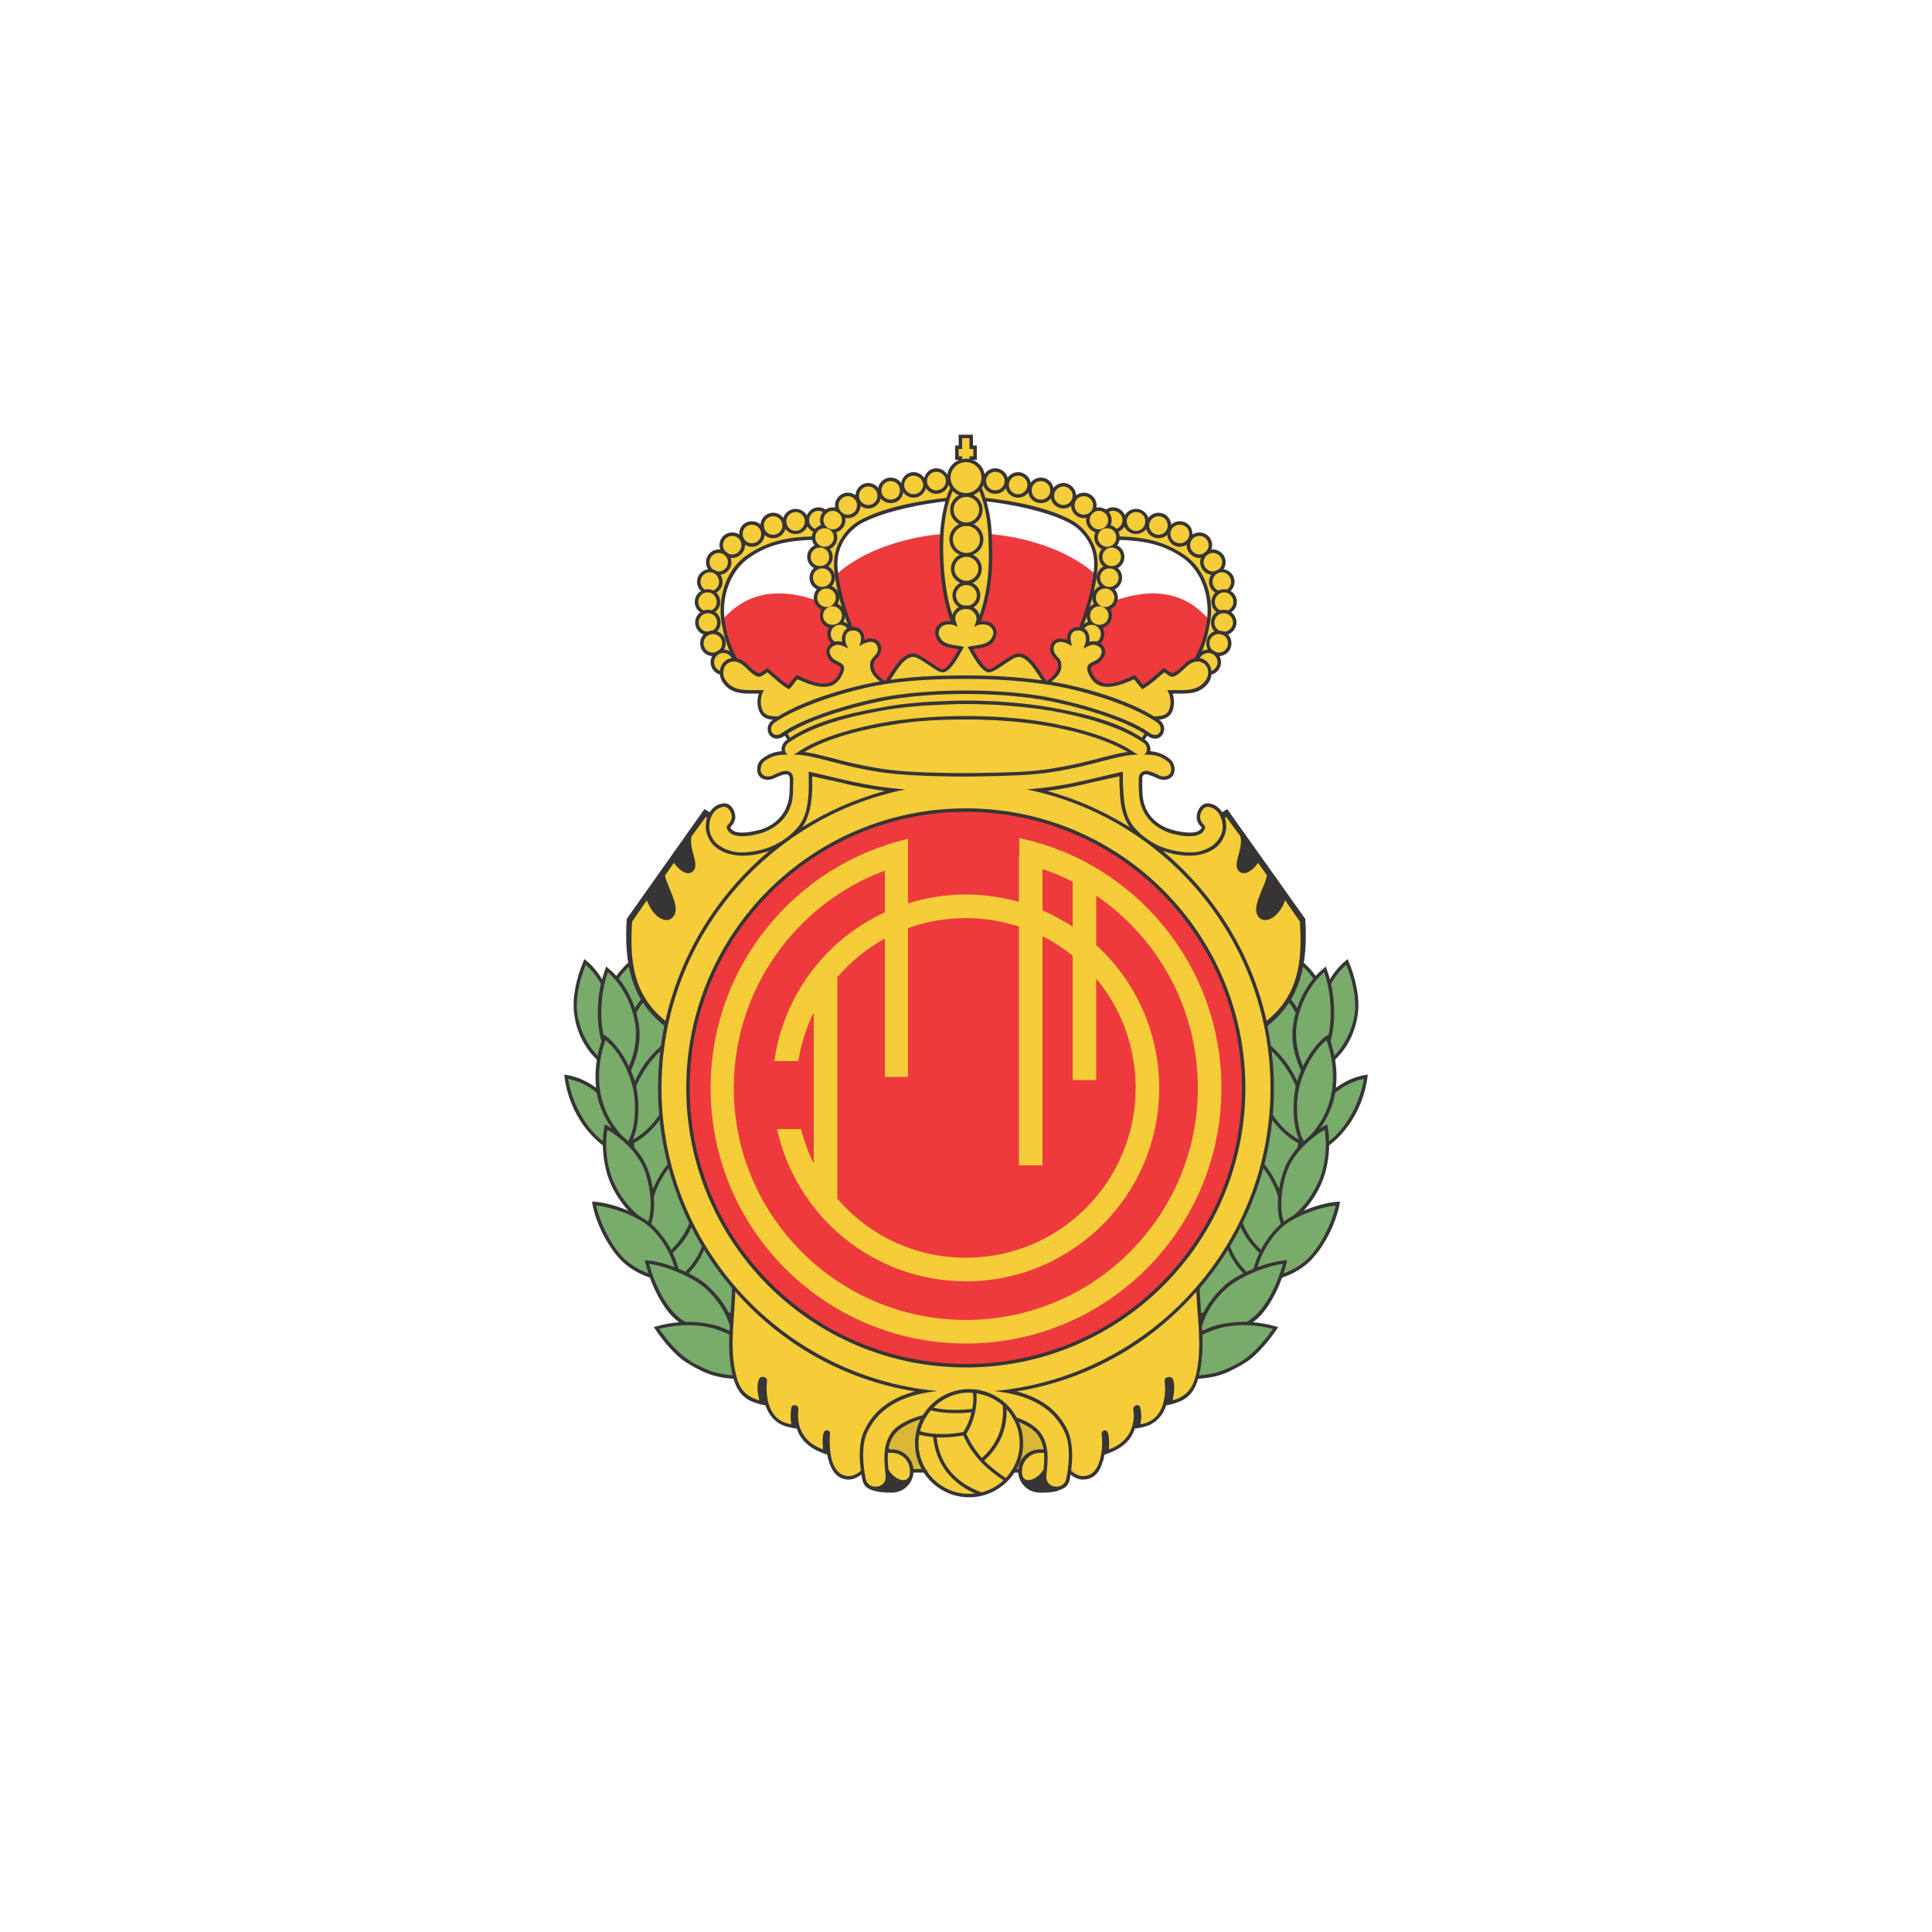 <?xml version="1.0" encoding="UTF-8"?> <svg xmlns="http://www.w3.org/2000/svg" xmlns:xlink="http://www.w3.org/1999/xlink" xmlns:xodm="http://www.corel.com/coreldraw/odm/2003" xml:space="preserve" width="200px" height="200px" version="1.0" style="shape-rendering:geometricPrecision; text-rendering:geometricPrecision; image-rendering:optimizeQuality; fill-rule:evenodd; clip-rule:evenodd" viewBox="0 0 50 50"> <defs> <style type="text/css"> .fil0 {fill:none} .fil2 {fill:#373435} .fil1 {fill:#EE3A3D} .fil3 {fill:#F4CD39} .fil5 {fill:#D9B837} .fil4 {fill:#79AB6B} </style> </defs> <g id="Camada_x0020_1">  <rect class="fil0" width="50" height="50"></rect> <g id="_2388981375888"> <path class="fil1" d="M24.99 13.81l0.01 4.25 -3.61 0.34 -2.47 -0.88 -0.43 -1.2c0.65,-0.99 1.62,-1.21 2.88,-0.69 0.05,-0.11 -0.07,-0.34 -0.01,-0.44 0.29,-0.42 0.86,-0.8 1.55,-1.05 0.64,-0.23 1.37,-0.36 2.08,-0.33z"></path> <path class="fil1" d="M25 13.81l-0.01 4.25 3.61 0.34 2.48 -0.88 0.42 -1.2c-0.65,-0.99 -1.61,-1.21 -2.87,-0.69 -0.05,-0.11 0.07,-0.34 0,-0.44 -0.28,-0.42 -0.85,-0.8 -1.55,-1.05 -0.63,-0.23 -1.37,-0.36 -2.08,-0.33z"></path> <polygon class="fil2" points="25.18,11.53 25.28,11.53 25.28,11.9 25.18,11.9 25.18,12.04 24.81,12.04 24.81,11.9 24.72,11.9 24.72,11.53 24.81,11.53 24.81,11.25 25.18,11.25 "></polygon> <polygon class="fil3" points="24.9,11.34 25.09,11.34 25.09,11.62 25.19,11.62 25.19,11.81 25.09,11.81 25.09,11.95 24.9,11.95 24.9,11.81 24.81,11.81 24.81,11.62 24.9,11.62 "></polygon> <path class="fil2" d="M21.26 13.97c-0.82,0 -1.36,0.1 -1.89,0.48 -0.46,0.33 -0.69,0.96 -0.62,1.56 0.08,0.65 0.29,0.95 0.45,1.27 -0.07,0.08 -0.2,0.16 -0.26,0.23 -0.35,-0.44 -0.58,-0.93 -0.66,-1.47 -0.07,-0.49 0,-1.02 0.24,-1.45 0.22,-0.38 0.72,-0.7 1.14,-0.84 0.66,-0.22 1.18,-0.2 1.95,-0.2 -0.13,0.13 -0.22,0.29 -0.35,0.42z"></path> <path class="fil3" d="M21.22 13.88c0.08,-0.07 0.14,-0.16 0.2,-0.24 -0.6,-0.01 -1.14,-0.01 -1.74,0.19 -0.39,0.14 -0.87,0.44 -1.08,0.81 -0.23,0.41 -0.3,0.92 -0.23,1.39 0.07,0.5 0.28,0.95 0.58,1.35 0.05,-0.04 0.1,-0.07 0.14,-0.11 -0.08,-0.16 -0.16,-0.31 -0.23,-0.47 -0.1,-0.25 -0.16,-0.5 -0.2,-0.78 -0.07,-0.6 0.14,-1.28 0.65,-1.64 0.6,-0.42 1.2,-0.5 1.91,-0.5z"></path> <path class="fil2" d="M19.46 13.49c0.18,0 0.33,0.14 0.33,0.33 0,0.18 -0.15,0.33 -0.33,0.33 -0.19,0 -0.33,-0.15 -0.33,-0.33 0,-0.19 0.14,-0.33 0.33,-0.33z"></path> <path class="fil3" d="M19.46 13.58c0.13,0 0.24,0.1 0.24,0.24 0,0.13 -0.11,0.24 -0.24,0.24 -0.14,0 -0.24,-0.11 -0.24,-0.24 0,-0.14 0.1,-0.24 0.24,-0.24z"></path> <path class="fil2" d="M18.95 13.78c0.18,0 0.33,0.14 0.33,0.33 0,0.18 -0.15,0.33 -0.33,0.33 -0.18,0 -0.33,-0.15 -0.33,-0.33 0,-0.19 0.15,-0.33 0.33,-0.33z"></path> <path class="fil3" d="M18.95 13.87c0.13,0 0.24,0.1 0.24,0.24 0,0.13 -0.11,0.24 -0.24,0.24 -0.13,0 -0.24,-0.11 -0.24,-0.24 0,-0.14 0.11,-0.24 0.24,-0.24z"></path> <path class="fil2" d="M18.6 14.22c0.18,0 0.33,0.15 0.33,0.33 0,0.18 -0.15,0.33 -0.33,0.33 -0.18,0 -0.33,-0.15 -0.33,-0.33 0,-0.18 0.15,-0.33 0.33,-0.33z"></path> <path class="fil3" d="M18.6 14.31c0.13,0 0.24,0.11 0.24,0.24 0,0.13 -0.11,0.24 -0.24,0.24 -0.13,0 -0.24,-0.11 -0.24,-0.24 0,-0.13 0.11,-0.24 0.24,-0.24z"></path> <path class="fil2" d="M18.37 14.73c0.18,0 0.33,0.14 0.33,0.33 0,0.18 -0.15,0.32 -0.33,0.32 -0.18,0 -0.33,-0.14 -0.33,-0.32 0,-0.19 0.15,-0.33 0.33,-0.33z"></path> <path class="fil3" d="M18.37 14.81c0.13,0 0.24,0.11 0.24,0.25 0,0.13 -0.11,0.24 -0.24,0.24 -0.13,0 -0.24,-0.11 -0.24,-0.24 0,-0.14 0.11,-0.25 0.24,-0.25z"></path> <path class="fil2" d="M18.31 15.25c0.18,0 0.33,0.14 0.33,0.33 0,0.18 -0.15,0.32 -0.33,0.32 -0.18,0 -0.33,-0.14 -0.33,-0.32 0,-0.19 0.15,-0.33 0.33,-0.33z"></path> <path class="fil3" d="M18.31 15.33c0.13,0 0.24,0.11 0.24,0.25 0,0.13 -0.11,0.24 -0.24,0.24 -0.13,0 -0.24,-0.11 -0.24,-0.24 0,-0.14 0.11,-0.25 0.24,-0.25z"></path> <path class="fil2" d="M18.32 15.78c0.19,0 0.33,0.15 0.33,0.33 0,0.18 -0.14,0.33 -0.33,0.33 -0.18,0 -0.33,-0.15 -0.33,-0.33 0,-0.18 0.15,-0.33 0.33,-0.33z"></path> <path class="fil3" d="M18.32 15.87c0.14,0 0.24,0.11 0.24,0.24 0,0.13 -0.1,0.24 -0.24,0.24 -0.13,0 -0.24,-0.11 -0.24,-0.24 0,-0.13 0.11,-0.24 0.24,-0.24z"></path> <path class="fil2" d="M18.45 16.32c0.18,0 0.33,0.14 0.33,0.33 0,0.18 -0.15,0.33 -0.33,0.33 -0.19,0 -0.33,-0.15 -0.33,-0.33 0,-0.19 0.14,-0.33 0.33,-0.33z"></path> <path class="fil3" d="M18.45 16.41c0.13,0 0.24,0.1 0.24,0.24 0,0.13 -0.11,0.24 -0.24,0.24 -0.14,0 -0.24,-0.11 -0.24,-0.24 0,-0.14 0.1,-0.24 0.24,-0.24z"></path> <path class="fil2" d="M18.72 16.81c0.18,0 0.33,0.14 0.33,0.33 0,0.18 -0.15,0.33 -0.33,0.33 -0.18,0 -0.33,-0.15 -0.33,-0.33 0,-0.19 0.15,-0.33 0.33,-0.33z"></path> <path class="fil3" d="M18.72 16.9c0.13,0 0.24,0.1 0.24,0.24 0,0.13 -0.11,0.24 -0.24,0.24 -0.13,0 -0.24,-0.11 -0.24,-0.24 0,-0.14 0.11,-0.24 0.24,-0.24z"></path> <path class="fil2" d="M20.01 13.27c0.18,0 0.33,0.15 0.33,0.33 0,0.18 -0.15,0.33 -0.33,0.33 -0.19,0 -0.33,-0.15 -0.33,-0.33 0,-0.18 0.14,-0.33 0.33,-0.33z"></path> <path class="fil3" d="M20.01 13.36c0.13,0 0.24,0.11 0.24,0.24 0,0.13 -0.11,0.24 -0.24,0.24 -0.14,0 -0.24,-0.11 -0.24,-0.24 0,-0.13 0.1,-0.24 0.24,-0.24z"></path> <path class="fil2" d="M20.59 13.17c0.18,0 0.33,0.14 0.33,0.32 0,0.19 -0.15,0.33 -0.33,0.33 -0.18,0 -0.33,-0.14 -0.33,-0.33 0,-0.18 0.15,-0.32 0.33,-0.32z"></path> <path class="fil3" d="M20.59 13.25c0.13,0 0.24,0.11 0.24,0.24 0,0.14 -0.11,0.25 -0.24,0.25 -0.13,0 -0.24,-0.11 -0.24,-0.25 0,-0.13 0.11,-0.24 0.24,-0.24z"></path> <path class="fil2" d="M21.18 13.13c0.19,0 0.33,0.15 0.33,0.33 0,0.19 -0.14,0.33 -0.33,0.33 -0.18,0 -0.32,-0.14 -0.32,-0.33 0,-0.18 0.14,-0.33 0.32,-0.33z"></path> <path class="fil3" d="M21.18 13.22c0.14,0 0.24,0.11 0.24,0.24 0,0.14 -0.1,0.24 -0.24,0.24 -0.13,0 -0.24,-0.1 -0.24,-0.24 0,-0.13 0.11,-0.24 0.24,-0.24z"></path> <path class="fil2" d="M24.61 12.96c-0.8,0.08 -1.67,0.27 -2.23,0.54 -0.25,0.12 -0.4,0.28 -0.51,0.44 -0.16,0.24 -0.22,0.5 -0.19,0.8 0.06,0.61 0.29,1.35 0.61,2.01 -0.11,0.05 -0.44,0.08 -0.54,0.13 -0.27,-0.6 -0.6,-1.04 -0.63,-2.11 -0.02,-0.63 0.21,-1.31 0.75,-1.62 0.83,-0.47 1.95,-0.6 2.9,-0.72 -0.05,0.19 -0.11,0.34 -0.16,0.53z"></path> <path class="fil3" d="M21.8 16.77c0.07,-0.02 0.14,-0.03 0.2,-0.04 0.04,-0.01 0.11,-0.02 0.16,-0.04 -0.27,-0.59 -0.51,-1.29 -0.57,-1.94 -0.03,-0.31 0.03,-0.6 0.21,-0.86 0.14,-0.21 0.31,-0.36 0.54,-0.47 0.62,-0.31 1.5,-0.47 2.2,-0.54 0.04,-0.12 0.07,-0.23 0.11,-0.35 -0.9,0.12 -1.95,0.25 -2.73,0.7 -0.53,0.3 -0.72,0.96 -0.71,1.54 0.02,0.68 0.15,1.1 0.45,1.71 0.04,0.09 0.09,0.19 0.14,0.29z"></path> <path class="fil2" d="M21.39 15.14c0.18,0 0.33,0.14 0.33,0.33 0,0.18 -0.15,0.33 -0.33,0.33 -0.18,0 -0.33,-0.15 -0.33,-0.33 0,-0.19 0.15,-0.33 0.33,-0.33z"></path> <path class="fil2" d="M21.54 15.6c0.19,0 0.33,0.15 0.33,0.33 0,0.19 -0.14,0.33 -0.33,0.33 -0.18,0 -0.32,-0.14 -0.32,-0.33 0,-0.18 0.14,-0.33 0.32,-0.33z"></path> <path class="fil2" d="M21.74 16.08c0.18,0 0.33,0.15 0.33,0.33 0,0.18 -0.15,0.33 -0.33,0.33 -0.19,0 -0.33,-0.15 -0.33,-0.33 0,-0.18 0.14,-0.33 0.33,-0.33z"></path> <path class="fil2" d="M21.28 14.62c0.18,0 0.33,0.15 0.33,0.33 0,0.18 -0.15,0.33 -0.33,0.33 -0.19,0 -0.33,-0.15 -0.33,-0.33 0,-0.18 0.14,-0.33 0.33,-0.33z"></path> <path class="fil2" d="M21.22 14.08c0.18,0 0.33,0.15 0.33,0.33 0,0.19 -0.15,0.33 -0.33,0.33 -0.18,0 -0.33,-0.14 -0.33,-0.33 0,-0.18 0.15,-0.33 0.33,-0.33z"></path> <path class="fil2" d="M21.34 13.58c0.18,0 0.33,0.15 0.33,0.33 0,0.18 -0.15,0.33 -0.33,0.33 -0.18,0 -0.33,-0.15 -0.33,-0.33 0,-0.18 0.15,-0.33 0.33,-0.33z"></path> <path class="fil2" d="M21.55 13.13c0.18,0 0.33,0.15 0.33,0.33 0,0.18 -0.15,0.33 -0.33,0.33 -0.18,0 -0.33,-0.15 -0.33,-0.33 0,-0.18 0.15,-0.33 0.33,-0.33z"></path> <path class="fil2" d="M21.94 12.75c0.19,0 0.33,0.15 0.33,0.33 0,0.18 -0.14,0.33 -0.33,0.33 -0.18,0 -0.33,-0.15 -0.33,-0.33 0,-0.18 0.15,-0.33 0.33,-0.33z"></path> <path class="fil2" d="M22.47 12.5c0.18,0 0.33,0.15 0.33,0.33 0,0.18 -0.15,0.33 -0.33,0.33 -0.18,0 -0.33,-0.15 -0.33,-0.33 0,-0.18 0.15,-0.33 0.33,-0.33z"></path> <path class="fil2" d="M23.05 12.36c0.19,0 0.33,0.15 0.33,0.33 0,0.19 -0.14,0.33 -0.33,0.33 -0.18,0 -0.33,-0.14 -0.33,-0.33 0,-0.18 0.15,-0.33 0.33,-0.33z"></path> <path class="fil2" d="M23.64 12.22c0.19,0 0.33,0.15 0.33,0.33 0,0.18 -0.14,0.33 -0.33,0.33 -0.18,0 -0.32,-0.15 -0.32,-0.33 0,-0.18 0.14,-0.33 0.32,-0.33z"></path> <path class="fil2" d="M24.23 12.12c0.19,0 0.33,0.15 0.33,0.33 0,0.18 -0.14,0.33 -0.33,0.33 -0.18,0 -0.32,-0.15 -0.32,-0.33 0,-0.18 0.14,-0.33 0.32,-0.33z"></path> <path class="fil3" d="M21.39 15.23c0.13,0 0.24,0.1 0.24,0.24 0,0.13 -0.11,0.24 -0.24,0.24 -0.13,0 -0.24,-0.11 -0.24,-0.24 0,-0.14 0.11,-0.24 0.24,-0.24z"></path> <path class="fil3" d="M21.54 15.69c0.14,0 0.25,0.11 0.25,0.24 0,0.14 -0.11,0.24 -0.25,0.24 -0.13,0 -0.24,-0.1 -0.24,-0.24 0,-0.13 0.11,-0.24 0.24,-0.24z"></path> <path class="fil3" d="M21.74 16.17c0.13,0 0.24,0.11 0.24,0.24 0,0.13 -0.11,0.24 -0.24,0.24 -0.14,0 -0.24,-0.11 -0.24,-0.24 0,-0.13 0.1,-0.24 0.24,-0.24z"></path> <path class="fil3" d="M21.28 14.71c0.13,0 0.24,0.11 0.24,0.24 0,0.13 -0.11,0.24 -0.24,0.24 -0.14,0 -0.24,-0.11 -0.24,-0.24 0,-0.13 0.1,-0.24 0.24,-0.24z"></path> <path class="fil3" d="M21.22 14.17c0.14,0 0.24,0.11 0.24,0.24 0,0.14 -0.1,0.24 -0.24,0.24 -0.13,0 -0.24,-0.1 -0.24,-0.24 0,-0.13 0.11,-0.24 0.24,-0.24z"></path> <path class="fil3" d="M21.34 13.67c0.13,0 0.24,0.1 0.24,0.24 0,0.13 -0.11,0.24 -0.24,0.24 -0.13,0 -0.24,-0.11 -0.24,-0.24 0,-0.14 0.11,-0.24 0.24,-0.24z"></path> <path class="fil3" d="M21.55 13.22c0.13,0 0.24,0.11 0.24,0.24 0,0.13 -0.11,0.24 -0.24,0.24 -0.13,0 -0.24,-0.11 -0.24,-0.24 0,-0.13 0.11,-0.24 0.24,-0.24z"></path> <path class="fil3" d="M21.94 12.84c0.14,0 0.24,0.11 0.24,0.24 0,0.13 -0.1,0.24 -0.24,0.24 -0.13,0 -0.24,-0.11 -0.24,-0.24 0,-0.13 0.11,-0.24 0.24,-0.24z"></path> <path class="fil3" d="M22.47 12.59c0.13,0 0.24,0.11 0.24,0.24 0,0.13 -0.11,0.24 -0.24,0.24 -0.13,0 -0.24,-0.11 -0.24,-0.24 0,-0.13 0.11,-0.24 0.24,-0.24z"></path> <path class="fil3" d="M23.05 12.45c0.14,0 0.24,0.11 0.24,0.24 0,0.14 -0.1,0.24 -0.24,0.24 -0.13,0 -0.24,-0.1 -0.24,-0.24 0,-0.13 0.11,-0.24 0.24,-0.24z"></path> <path class="fil3" d="M23.64 12.31c0.14,0 0.25,0.11 0.25,0.24 0,0.13 -0.11,0.24 -0.25,0.24 -0.13,0 -0.24,-0.11 -0.24,-0.24 0,-0.13 0.11,-0.24 0.24,-0.24z"></path> <path class="fil3" d="M24.23 12.21c0.14,0 0.25,0.11 0.25,0.24 0,0.13 -0.11,0.24 -0.25,0.24 -0.13,0 -0.24,-0.11 -0.24,-0.24 0,-0.13 0.11,-0.24 0.24,-0.24z"></path> <path class="fil2" d="M28.73 13.97c0.82,0 1.36,0.1 1.9,0.48 0.45,0.33 0.68,0.96 0.61,1.56 -0.08,0.65 -0.29,0.95 -0.45,1.27 0.07,0.08 0.2,0.16 0.26,0.23 0.35,-0.44 0.59,-0.93 0.66,-1.47 0.07,-0.49 0,-1.02 -0.24,-1.45 -0.22,-0.38 -0.72,-0.7 -1.13,-0.84 -0.67,-0.22 -1.19,-0.2 -1.96,-0.2 0.13,0.13 0.22,0.29 0.35,0.42z"></path> <path class="fil3" d="M28.77 13.88c-0.07,-0.07 -0.14,-0.16 -0.2,-0.24 0.6,-0.01 1.14,-0.01 1.74,0.19 0.39,0.14 0.87,0.44 1.08,0.81 0.23,0.41 0.3,0.92 0.23,1.39 -0.07,0.5 -0.28,0.95 -0.58,1.35 -0.04,-0.04 -0.09,-0.07 -0.14,-0.11 0.08,-0.16 0.16,-0.31 0.23,-0.47 0.1,-0.25 0.16,-0.5 0.2,-0.78 0.07,-0.6 -0.14,-1.28 -0.65,-1.64 -0.6,-0.42 -1.2,-0.5 -1.91,-0.5z"></path> <path class="fil2" d="M30.53 13.49c-0.18,0 -0.32,0.14 -0.32,0.33 0,0.18 0.14,0.33 0.32,0.33 0.19,0 0.33,-0.15 0.33,-0.33 0,-0.19 -0.14,-0.33 -0.33,-0.33z"></path> <path class="fil3" d="M30.53 13.58c-0.13,0 -0.24,0.1 -0.24,0.24 0,0.13 0.11,0.24 0.24,0.24 0.14,0 0.25,-0.11 0.25,-0.24 0,-0.14 -0.11,-0.24 -0.25,-0.24z"></path> <path class="fil2" d="M31.04 13.78c-0.18,0 -0.33,0.14 -0.33,0.33 0,0.18 0.15,0.33 0.33,0.33 0.18,0 0.33,-0.15 0.33,-0.33 0,-0.19 -0.15,-0.33 -0.33,-0.33z"></path> <path class="fil3" d="M31.04 13.87c-0.13,0 -0.24,0.1 -0.24,0.24 0,0.13 0.11,0.24 0.24,0.24 0.13,0 0.24,-0.11 0.24,-0.24 0,-0.14 -0.11,-0.24 -0.24,-0.24z"></path> <path class="fil2" d="M31.39 14.22c-0.18,0 -0.33,0.15 -0.33,0.33 0,0.18 0.15,0.33 0.33,0.33 0.18,0 0.33,-0.15 0.33,-0.33 0,-0.18 -0.15,-0.33 -0.33,-0.33z"></path> <path class="fil3" d="M31.39 14.31c-0.13,0 -0.24,0.11 -0.24,0.24 0,0.13 0.11,0.24 0.24,0.24 0.13,0 0.24,-0.11 0.24,-0.24 0,-0.13 -0.11,-0.24 -0.24,-0.24z"></path> <path class="fil2" d="M31.62 14.73c-0.18,0 -0.33,0.14 -0.33,0.33 0,0.18 0.15,0.32 0.33,0.32 0.18,0 0.33,-0.14 0.33,-0.32 0,-0.19 -0.15,-0.33 -0.33,-0.33z"></path> <path class="fil3" d="M31.62 14.81c-0.13,0 -0.24,0.11 -0.24,0.25 0,0.13 0.11,0.24 0.24,0.24 0.13,0 0.24,-0.11 0.24,-0.24 0,-0.14 -0.11,-0.25 -0.24,-0.25z"></path> <path class="fil2" d="M31.68 15.25c-0.18,0 -0.33,0.14 -0.33,0.33 0,0.18 0.15,0.32 0.33,0.32 0.18,0 0.33,-0.14 0.33,-0.32 0,-0.19 -0.15,-0.33 -0.33,-0.33z"></path> <path class="fil3" d="M31.68 15.33c-0.13,0 -0.24,0.11 -0.24,0.25 0,0.13 0.11,0.24 0.24,0.24 0.13,0 0.24,-0.11 0.24,-0.24 0,-0.14 -0.11,-0.25 -0.24,-0.25z"></path> <path class="fil2" d="M31.67 15.78c-0.19,0 -0.33,0.15 -0.33,0.33 0,0.18 0.14,0.33 0.33,0.33 0.18,0 0.33,-0.15 0.33,-0.33 0,-0.18 -0.15,-0.33 -0.33,-0.33z"></path> <path class="fil3" d="M31.67 15.87c-0.14,0 -0.24,0.11 -0.24,0.24 0,0.13 0.1,0.24 0.24,0.24 0.13,0 0.24,-0.11 0.24,-0.24 0,-0.13 -0.11,-0.24 -0.24,-0.24z"></path> <path class="fil2" d="M31.54 16.32c-0.18,0 -0.32,0.14 -0.32,0.33 0,0.18 0.14,0.33 0.32,0.33 0.19,0 0.33,-0.15 0.33,-0.33 0,-0.19 -0.14,-0.33 -0.33,-0.33z"></path> <path class="fil3" d="M31.54 16.41c-0.13,0 -0.24,0.1 -0.24,0.24 0,0.13 0.11,0.24 0.24,0.24 0.14,0 0.24,-0.11 0.24,-0.24 0,-0.14 -0.1,-0.24 -0.24,-0.24z"></path> <path class="fil2" d="M31.27 16.81c-0.18,0 -0.33,0.14 -0.33,0.33 0,0.18 0.15,0.33 0.33,0.33 0.18,0 0.33,-0.15 0.33,-0.33 0,-0.19 -0.15,-0.33 -0.33,-0.33z"></path> <path class="fil3" d="M31.27 16.9c-0.13,0 -0.24,0.1 -0.24,0.24 0,0.13 0.11,0.24 0.24,0.24 0.13,0 0.24,-0.11 0.24,-0.24 0,-0.14 -0.11,-0.24 -0.24,-0.24z"></path> <path class="fil2" d="M29.98 13.27c-0.18,0 -0.33,0.15 -0.33,0.33 0,0.18 0.15,0.33 0.33,0.33 0.19,0 0.33,-0.15 0.33,-0.33 0,-0.18 -0.14,-0.33 -0.33,-0.33z"></path> <path class="fil3" d="M29.98 13.36c-0.13,0 -0.24,0.11 -0.24,0.24 0,0.13 0.11,0.24 0.24,0.24 0.14,0 0.24,-0.11 0.24,-0.24 0,-0.13 -0.1,-0.24 -0.24,-0.24z"></path> <path class="fil2" d="M29.4 13.17c-0.18,0 -0.33,0.14 -0.33,0.32 0,0.19 0.15,0.33 0.33,0.33 0.18,0 0.33,-0.14 0.33,-0.33 0,-0.18 -0.15,-0.32 -0.33,-0.32z"></path> <path class="fil3" d="M29.4 13.25c-0.13,0 -0.24,0.11 -0.24,0.24 0,0.14 0.11,0.25 0.24,0.25 0.14,0 0.24,-0.11 0.24,-0.25 0,-0.13 -0.1,-0.24 -0.24,-0.24z"></path> <path class="fil2" d="M28.81 13.13c-0.19,0 -0.33,0.15 -0.33,0.33 0,0.19 0.14,0.33 0.33,0.33 0.18,0 0.33,-0.14 0.33,-0.33 0,-0.18 -0.15,-0.33 -0.33,-0.33z"></path> <path class="fil3" d="M28.81 13.22c-0.14,0 -0.24,0.11 -0.24,0.24 0,0.14 0.1,0.24 0.24,0.24 0.13,0 0.24,-0.1 0.24,-0.24 0,-0.13 -0.11,-0.24 -0.24,-0.24z"></path> <path class="fil2" d="M25.38 12.96c0.8,0.08 1.67,0.27 2.23,0.54 0.25,0.12 0.4,0.28 0.51,0.44 0.16,0.24 0.22,0.5 0.19,0.8 -0.06,0.61 -0.29,1.35 -0.6,2.01 0.1,0.05 0.43,0.08 0.53,0.13 0.27,-0.6 0.6,-1.04 0.63,-2.11 0.02,-0.63 -0.21,-1.31 -0.75,-1.62 -0.83,-0.47 -1.95,-0.6 -2.9,-0.72 0.05,0.19 0.11,0.34 0.16,0.53z"></path> <path class="fil3" d="M28.19 16.77c-0.06,-0.02 -0.14,-0.03 -0.2,-0.04 -0.04,-0.01 -0.1,-0.02 -0.16,-0.04 0.27,-0.59 0.51,-1.29 0.57,-1.94 0.03,-0.31 -0.03,-0.6 -0.21,-0.86 -0.14,-0.21 -0.31,-0.36 -0.54,-0.47 -0.62,-0.31 -1.5,-0.47 -2.2,-0.54 -0.03,-0.12 -0.07,-0.23 -0.1,-0.35 0.89,0.12 1.94,0.25 2.72,0.7 0.53,0.3 0.73,0.96 0.71,1.54 -0.02,0.68 -0.15,1.1 -0.44,1.71 -0.05,0.09 -0.1,0.19 -0.15,0.29z"></path> <path class="fil2" d="M28.6 15.14c-0.18,0 -0.33,0.14 -0.33,0.33 0,0.18 0.15,0.33 0.33,0.33 0.18,0 0.33,-0.15 0.33,-0.33 0,-0.19 -0.15,-0.33 -0.33,-0.33z"></path> <path class="fil2" d="M28.45 15.6c-0.19,0 -0.33,0.15 -0.33,0.33 0,0.19 0.14,0.33 0.33,0.33 0.18,0 0.33,-0.14 0.33,-0.33 0,-0.18 -0.15,-0.33 -0.33,-0.33z"></path> <path class="fil2" d="M28.25 16.08c-0.18,0 -0.32,0.15 -0.32,0.33 0,0.18 0.14,0.33 0.32,0.33 0.19,0 0.33,-0.15 0.33,-0.33 0,-0.18 -0.14,-0.33 -0.33,-0.33z"></path> <path class="fil2" d="M28.71 14.62c-0.18,0 -0.33,0.15 -0.33,0.33 0,0.18 0.15,0.33 0.33,0.33 0.19,0 0.33,-0.15 0.33,-0.33 0,-0.18 -0.14,-0.33 -0.33,-0.33z"></path> <path class="fil2" d="M28.77 14.08c-0.18,0 -0.33,0.15 -0.33,0.33 0,0.19 0.15,0.33 0.33,0.33 0.18,0 0.33,-0.14 0.33,-0.33 0,-0.18 -0.15,-0.33 -0.33,-0.33z"></path> <path class="fil2" d="M28.65 13.58c-0.18,0 -0.33,0.15 -0.33,0.33 0,0.18 0.15,0.33 0.33,0.33 0.19,0 0.33,-0.15 0.33,-0.33 0,-0.18 -0.14,-0.33 -0.33,-0.33z"></path> <path class="fil2" d="M28.44 13.13c-0.18,0 -0.33,0.15 -0.33,0.33 0,0.18 0.15,0.33 0.33,0.33 0.18,0 0.33,-0.15 0.33,-0.33 0,-0.18 -0.15,-0.33 -0.33,-0.33z"></path> <path class="fil2" d="M28.05 12.75c-0.18,0 -0.33,0.15 -0.33,0.33 0,0.18 0.15,0.33 0.33,0.33 0.18,0 0.33,-0.15 0.33,-0.33 0,-0.18 -0.15,-0.33 -0.33,-0.33z"></path> <path class="fil2" d="M27.52 12.5c-0.18,0 -0.33,0.15 -0.33,0.33 0,0.18 0.15,0.33 0.33,0.33 0.18,0 0.33,-0.15 0.33,-0.33 0,-0.18 -0.15,-0.33 -0.33,-0.33z"></path> <path class="fil2" d="M26.94 12.36c-0.19,0 -0.33,0.15 -0.33,0.33 0,0.19 0.14,0.33 0.33,0.33 0.18,0 0.33,-0.14 0.33,-0.33 0,-0.18 -0.15,-0.33 -0.33,-0.33z"></path> <path class="fil2" d="M26.35 12.22c-0.19,0 -0.33,0.15 -0.33,0.33 0,0.18 0.14,0.33 0.33,0.33 0.18,0 0.33,-0.15 0.33,-0.33 0,-0.18 -0.15,-0.33 -0.33,-0.33z"></path> <path class="fil2" d="M25.76 12.12c-0.19,0 -0.33,0.15 -0.33,0.33 0,0.18 0.14,0.33 0.33,0.33 0.18,0 0.33,-0.15 0.33,-0.33 0,-0.18 -0.15,-0.33 -0.33,-0.33z"></path> <path class="fil3" d="M28.6 15.23c-0.13,0 -0.24,0.1 -0.24,0.24 0,0.13 0.11,0.24 0.24,0.24 0.13,0 0.24,-0.11 0.24,-0.24 0,-0.14 -0.11,-0.24 -0.24,-0.24z"></path> <path class="fil3" d="M28.45 15.69c-0.14,0 -0.24,0.11 -0.24,0.24 0,0.14 0.1,0.24 0.24,0.24 0.13,0 0.24,-0.1 0.24,-0.24 0,-0.13 -0.11,-0.24 -0.24,-0.24z"></path> <path class="fil3" d="M28.25 16.17c-0.13,0 -0.24,0.11 -0.24,0.24 0,0.13 0.11,0.24 0.24,0.24 0.14,0 0.24,-0.11 0.24,-0.24 0,-0.13 -0.1,-0.24 -0.24,-0.24z"></path> <path class="fil3" d="M28.71 14.71c-0.13,0 -0.24,0.11 -0.24,0.24 0,0.13 0.11,0.24 0.24,0.24 0.14,0 0.24,-0.11 0.24,-0.24 0,-0.13 -0.1,-0.24 -0.24,-0.24z"></path> <path class="fil3" d="M28.77 14.17c-0.13,0 -0.24,0.11 -0.24,0.24 0,0.14 0.11,0.24 0.24,0.24 0.13,0 0.24,-0.1 0.24,-0.24 0,-0.13 -0.11,-0.24 -0.24,-0.24z"></path> <path class="fil3" d="M28.65 13.67c-0.13,0 -0.24,0.1 -0.24,0.24 0,0.13 0.11,0.24 0.24,0.24 0.14,0 0.24,-0.11 0.24,-0.24 0,-0.14 -0.1,-0.24 -0.24,-0.24z"></path> <path class="fil3" d="M28.44 13.22c-0.13,0 -0.24,0.11 -0.24,0.24 0,0.13 0.11,0.24 0.24,0.24 0.13,0 0.24,-0.11 0.24,-0.24 0,-0.13 -0.11,-0.24 -0.24,-0.24z"></path> <path class="fil3" d="M28.05 12.84c-0.14,0 -0.24,0.11 -0.24,0.24 0,0.13 0.1,0.24 0.24,0.24 0.13,0 0.24,-0.11 0.24,-0.24 0,-0.13 -0.11,-0.24 -0.24,-0.24z"></path> <path class="fil3" d="M27.52 12.59c-0.13,0 -0.24,0.11 -0.24,0.24 0,0.13 0.11,0.24 0.24,0.24 0.13,0 0.24,-0.11 0.24,-0.24 0,-0.13 -0.11,-0.24 -0.24,-0.24z"></path> <path class="fil3" d="M26.94 12.45c-0.14,0 -0.24,0.11 -0.24,0.24 0,0.14 0.1,0.24 0.24,0.24 0.13,0 0.24,-0.1 0.24,-0.24 0,-0.13 -0.11,-0.24 -0.24,-0.24z"></path> <path class="fil3" d="M26.35 12.31c-0.14,0 -0.24,0.11 -0.24,0.24 0,0.13 0.1,0.24 0.24,0.24 0.13,0 0.24,-0.11 0.24,-0.24 0,-0.13 -0.11,-0.24 -0.24,-0.24z"></path> <path class="fil3" d="M25.76 12.21c-0.14,0 -0.24,0.11 -0.24,0.24 0,0.13 0.1,0.24 0.24,0.24 0.13,0 0.24,-0.11 0.24,-0.24 0,-0.13 -0.11,-0.24 -0.24,-0.24z"></path> <path class="fil3" d="M24.75 12.41c-0.27,0.53 -0.4,1.17 -0.39,1.85 0.01,0.65 0.13,1.48 0.39,1.99l0.52 -0.01c0.25,-0.59 0.38,-1.26 0.38,-1.89 0,-0.65 -0.07,-1.33 -0.38,-1.94l-0.52 0z"></path> <path class="fil2" d="M25.01 15.05c0.2,0 0.36,0.16 0.36,0.36 0,0.2 -0.16,0.36 -0.36,0.36 -0.2,0 -0.36,-0.16 -0.36,-0.36 0,-0.2 0.16,-0.36 0.36,-0.36z"></path> <path class="fil3" d="M25.01 15.14c0.15,0 0.27,0.12 0.27,0.27 0,0.15 -0.12,0.27 -0.27,0.27 -0.15,0 -0.27,-0.12 -0.27,-0.27 0,-0.15 0.12,-0.27 0.27,-0.27z"></path> <path class="fil2" d="M25.01 14.32c0.22,0 0.4,0.18 0.4,0.4 0,0.22 -0.18,0.4 -0.4,0.4 -0.22,0 -0.4,-0.18 -0.4,-0.4 0,-0.22 0.18,-0.4 0.4,-0.4z"></path> <path class="fil3" d="M25.01 14.41c0.17,0 0.31,0.14 0.31,0.31 0,0.17 -0.14,0.31 -0.31,0.31 -0.17,0 -0.31,-0.14 -0.31,-0.31 0,-0.17 0.14,-0.31 0.31,-0.31z"></path> <path class="fil2" d="M25.01 13.52c0.24,0 0.44,0.2 0.44,0.44 0,0.24 -0.2,0.43 -0.44,0.43 -0.24,0 -0.44,-0.19 -0.44,-0.43 0,-0.24 0.2,-0.44 0.44,-0.44z"></path> <path class="fil3" d="M25.01 13.61c0.19,0 0.35,0.16 0.35,0.35 0,0.19 -0.16,0.35 -0.35,0.35 -0.19,0 -0.35,-0.16 -0.35,-0.35 0,-0.19 0.16,-0.35 0.35,-0.35z"></path> <path class="fil2" d="M25.01 12.77c0.23,0 0.42,0.19 0.42,0.42 0,0.23 -0.19,0.42 -0.42,0.42 -0.23,0 -0.42,-0.19 -0.42,-0.42 0,-0.23 0.19,-0.42 0.42,-0.42z"></path> <path class="fil3" d="M25.01 12.86c0.18,0 0.33,0.15 0.33,0.33 0,0.18 -0.15,0.33 -0.33,0.33 -0.18,0 -0.33,-0.15 -0.33,-0.33 0,-0.18 0.15,-0.33 0.33,-0.33z"></path> <path class="fil2" d="M24.73 12.37c-0.31,0.47 -0.43,1.24 -0.41,1.92 0.01,0.75 0.13,1.53 0.39,2l0.59 -0.02c0.28,-0.57 0.4,-1.33 0.38,-2.03 -0.01,-0.63 -0.03,-1.11 -0.38,-1.87l-0.57 0zm0.05 0.09c-0.31,0.5 -0.38,1.26 -0.37,1.83 0.01,0.57 0.09,1.38 0.36,1.91l0.48 -0.02c0.26,-0.58 0.36,-1.31 0.34,-1.94 -0.01,-0.7 -0.06,-1.14 -0.35,-1.78l-0.46 0z"></path> <path class="fil3" d="M18.68 17.27c-0.09,0.55 0.38,0.66 1.01,0.64 -0.12,0.39 -0.02,0.64 0.38,0.7 0.07,0.13 0.16,0.24 0.24,0.36 0.05,0.07 0.11,0.15 0.15,0.23 3.08,0 6.01,-0.05 9.09,-0.04 0.03,-0.04 0.08,-0.15 0.11,-0.19 0.02,-0.01 0.11,0.09 0.12,0.07 0.05,-0.14 0.09,-0.29 0.14,-0.44 0.34,-0.02 0.47,-0.27 0.4,-0.7 0.32,0.01 0.64,0.07 0.96,-0.28 0.09,-0.31 0,-0.49 -0.27,-0.55 -0.22,-0.03 -0.43,0.26 -0.65,0.4 -0.07,-0.04 -0.15,-0.08 -0.23,-0.13 -0.18,0.15 -0.36,0.3 -0.55,0.45 -0.06,-0.09 -0.13,-0.17 -0.2,-0.26 -0.3,0.13 -0.55,0.21 -0.88,0.19 -0.23,-0.16 -0.28,-0.26 -0.32,-0.45 0.03,-0.12 0.25,-0.1 0.38,-0.32 -0.05,-0.39 -0.22,-0.32 -0.42,-0.29 0.07,-0.17 0.01,-0.32 -0.22,-0.4 -0.22,0.02 -0.26,0.18 -0.28,0.37 -0.18,-0.08 -0.31,-0.08 -0.41,0.1 -0.01,0.15 0.06,0.3 0.18,0.45 0.05,0.16 -0.06,0.34 -0.32,0.5 -0.22,-0.32 -0.45,-0.67 -0.67,-0.72 -0.17,-0.04 -0.49,0.19 -0.81,0.42 -0.27,-0.17 -0.42,-0.39 -0.48,-0.62 0.37,-0.06 0.58,-0.13 0.61,-0.36 -0.02,-0.18 -0.14,-0.3 -0.42,-0.31 0.03,-0.16 0.02,-0.31 -0.33,-0.38 -0.25,0.03 -0.33,0.18 -0.32,0.4 -0.19,0 -0.37,-0.02 -0.43,0.3 0.05,0.34 0.47,0.31 0.64,0.38 -0.14,0.23 -0.34,0.56 -0.47,0.57 -0.13,0.03 -0.63,-0.45 -0.83,-0.39 -0.2,-0.02 -0.47,0.48 -0.67,0.71 -0.16,-0.11 -0.34,-0.25 -0.35,-0.47 -0.01,-0.2 0.23,-0.21 0.22,-0.44 -0.13,-0.23 -0.26,-0.24 -0.43,-0.14 0.01,-0.18 -0.02,-0.34 -0.29,-0.36 -0.2,0.03 -0.27,0.16 -0.2,0.37 -0.18,-0.03 -0.35,-0.03 -0.45,0.18 0.04,0.22 0.17,0.34 0.41,0.46 -0.07,0.18 -0.16,0.39 -0.37,0.45 -0.32,0 -0.57,-0.04 -0.82,-0.22 -0.08,0.08 -0.13,0.19 -0.21,0.26 -0.18,-0.13 -0.37,-0.27 -0.55,-0.41 -0.06,0.04 -0.18,0.07 -0.25,0.11 -0.21,-0.14 -0.34,-0.34 -0.58,-0.39 -0.14,-0.04 -0.26,-0.01 -0.36,0.19z"></path> <path class="fil4" d="M19.48 34.14l-0.02 0.07c-0.41,-0.09 -1.12,-0.38 -1.48,-0.78 -0.26,-0.3 -0.51,-0.88 -0.59,-1.47 0.47,0.08 1.19,0.48 1.47,0.77 0.38,0.41 0.57,0.84 0.62,1.41z"></path> <path class="fil2" d="M17.45 32.02c0.07,0.45 0.27,1.04 0.56,1.38 0.32,0.35 0.96,0.65 1.42,0.76l0 -0.02c-0.04,-0.55 -0.23,-0.98 -0.61,-1.38 -0.28,-0.3 -0.94,-0.65 -1.37,-0.74zm2.04 2.24l-0.04 -0.01c-0.49,-0.1 -1.17,-0.42 -1.5,-0.8 -0.32,-0.36 -0.54,-1 -0.6,-1.48l-0.01 -0.06 0.06 0.01c0.45,0.07 1.18,0.45 1.49,0.78 0.36,0.39 0.67,0.93 0.6,1.56z"></path> <path class="fil4" d="M17.32 33.28l-0.09 0.1c-0.19,-0.5 -0.25,-1.03 -0.1,-1.63 0.08,-0.32 0.35,-0.95 1.08,-1.41 0.15,0.52 0.14,1.34 0.02,1.84 -0.12,0.5 -0.58,0.93 -0.91,1.1z"></path> <path class="fil2" d="M18.18 30.41c-0.47,0.31 -0.87,0.8 -1,1.35 -0.14,0.55 -0.11,1.07 0.1,1.6l0.01 0.04 -0.08 0.04 -0.02 -0.04c-0.21,-0.55 -0.24,-1.09 -0.1,-1.67 0.15,-0.59 0.58,-1.11 1.09,-1.43l0.05 -0.03 0.02 0.06c0.15,0.51 0.15,1.34 0.02,1.86 -0.11,0.46 -0.52,0.92 -0.93,1.13l-0.04 0.02 -0.04 -0.08 0.04 -0.02c0.39,-0.2 0.78,-0.64 0.89,-1.07 0.11,-0.49 0.12,-1.26 -0.01,-1.76z"></path> <path class="fil4" d="M16.48 31.12l-0.06 0c-0.14,-0.45 -0.22,-0.92 -0.07,-1.54 0.08,-0.32 0.37,-0.86 1.17,-1.26 0.13,0.52 0.04,1.13 -0.1,1.62 -0.15,0.5 -0.58,1.03 -0.94,1.18z"></path> <path class="fil2" d="M17.49 28.38c-0.47,0.25 -0.96,0.67 -1.09,1.21 -0.14,0.54 -0.1,0.97 0.05,1.5l0.01 -0.01c0.4,-0.17 0.79,-0.74 0.92,-1.16 0.14,-0.47 0.22,-1.04 0.11,-1.54zm-1.04 2.78l-0.06 0.02 -0.02 -0.04c-0.16,-0.55 -0.2,-1.01 -0.06,-1.58 0.14,-0.58 0.68,-1.03 1.19,-1.28l0.05 -0.03 0.02 0.05c0.12,0.53 0.04,1.14 -0.11,1.65 -0.13,0.44 -0.54,1.03 -0.96,1.22l-0.05 0.01 0 -0.02z"></path> <path class="fil4" d="M17 32.66l-0.08 0.09c-0.2,-0.5 -0.25,-0.95 -0.1,-1.56 0.08,-0.31 0.22,-0.93 1.07,-1.6 0.15,0.52 0.14,1.47 0.02,1.96 -0.12,0.51 -0.57,0.93 -0.91,1.11z"></path> <path class="fil2" d="M17.86 29.67c-0.3,0.24 -0.57,0.53 -0.76,0.88 -0.12,0.21 -0.18,0.42 -0.24,0.66 -0.13,0.55 -0.11,1 0.1,1.53l0.02 0.04 -0.09 0.03 -0.01 -0.04c-0.22,-0.55 -0.25,-1.01 -0.1,-1.59 0.06,-0.24 0.12,-0.45 0.25,-0.68 0.2,-0.37 0.5,-0.68 0.83,-0.94l0.05 -0.04 0.02 0.06c0.16,0.51 0.15,1.46 0.03,1.98 -0.11,0.46 -0.52,0.92 -0.94,1.14l-0.04 0.02 -0.04 -0.08 0.04 -0.02c0.39,-0.2 0.78,-0.64 0.89,-1.08 0.12,-0.49 0.13,-1.36 -0.01,-1.87z"></path> <path class="fil4" d="M15.77 27.1l-0.07 0.03c-0.12,-0.52 -0.11,-1.1 0.17,-1.65 0.15,-0.29 0.55,-0.76 1.09,-0.92 0.1,0.6 -0.05,1.16 -0.24,1.51 -0.25,0.46 -0.6,0.89 -0.95,1.03z"></path> <path class="fil2" d="M16.92 24.61c-0.41,0.15 -0.82,0.51 -1.01,0.89 -0.25,0.5 -0.29,1.03 -0.18,1.57l0.02 -0.01c0.39,-0.15 0.74,-0.65 0.93,-1.01 0.23,-0.43 0.31,-0.95 0.24,-1.44zm-1.17 2.55l0 0 -0.09 0.02 -0.01 -0.04c-0.13,-0.57 -0.09,-1.15 0.18,-1.68 0.21,-0.42 0.67,-0.81 1.11,-0.95l0.05 -0.01 0.01 0.05c0.09,0.51 0,1.08 -0.24,1.54 -0.21,0.38 -0.57,0.89 -0.98,1.06l-0.03 0.01z"></path> <path class="fil4" d="M16.05 28.33l-0.03 -0.07c-0.11,-0.51 0.01,-1.24 0.27,-1.8 0.13,-0.3 0.36,-0.75 1.02,-1.16 0.13,0.54 0.01,1.44 -0.16,1.81 -0.23,0.47 -0.61,1.06 -1.1,1.22z"></path> <path class="fil2" d="M17.28 25.37c-0.45,0.29 -0.73,0.62 -0.95,1.11 -0.23,0.49 -0.38,1.22 -0.26,1.77l0 0.02c0.47,-0.17 0.83,-0.76 1.04,-1.18 0.19,-0.4 0.26,-1.25 0.17,-1.72zm-1.28 2.94l-0.01 0 -0.01 -0.05c-0.12,-0.56 0.03,-1.3 0.26,-1.82 0.24,-0.52 0.55,-0.87 1.05,-1.18l0.05 -0.03 0.01 0.06c0.11,0.47 0.05,1.4 -0.16,1.84 -0.22,0.46 -0.62,1.08 -1.13,1.24l-0.04 0.01 -0.02 -0.07z"></path> <path class="fil4" d="M16.32 29.58l-0.06 0.03c-0.11,-0.51 -0.06,-1.01 0.19,-1.58 0.14,-0.3 0.35,-0.7 0.97,-1.15 0.12,0.54 0.04,1.32 -0.14,1.68 -0.22,0.47 -0.62,0.86 -0.96,1.02z"></path> <path class="fil2" d="M17.39 26.95c-0.41,0.31 -0.68,0.63 -0.9,1.1 -0.21,0.49 -0.3,0.97 -0.2,1.49l0.01 -0.01c0.4,-0.17 0.76,-0.6 0.94,-0.99 0.2,-0.4 0.24,-1.13 0.15,-1.59zm-1.08 2.68l0.01 0.01 -0.09 0.02 -0.01 -0.04c-0.12,-0.56 -0.04,-1.08 0.19,-1.6 0.23,-0.51 0.53,-0.85 0.98,-1.18l0.05 -0.04 0.02 0.07c0.11,0.47 0.07,1.27 -0.14,1.71 -0.19,0.41 -0.57,0.85 -0.99,1.04l-0.02 0.01z"></path> <path class="fil4" d="M16.39 29.88l-0.01 0.07c-0.48,-0.12 -0.87,-0.35 -1.22,-0.82 -0.21,-0.28 -0.44,-0.74 -0.51,-1.27 0.56,0.09 0.98,0.49 1.25,0.8 0.33,0.39 0.49,0.84 0.49,1.22z"></path> <path class="fil2" d="M14.7 27.92c0.07,0.41 0.25,0.85 0.49,1.18 0.31,0.42 0.67,0.67 1.15,0.79l0 -0.01c0,-0.43 -0.2,-0.87 -0.48,-1.19 -0.3,-0.36 -0.69,-0.68 -1.16,-0.77zm1.74 2.09c-0.56,-0.12 -0.97,-0.39 -1.32,-0.86 -0.27,-0.36 -0.46,-0.84 -0.51,-1.28l-0.01 -0.06 0.06 0.01c0.52,0.08 0.94,0.42 1.27,0.81 0.29,0.34 0.5,0.8 0.5,1.25 -0.01,0.06 0.03,0.05 0.01,0.13z"></path> <path class="fil4" d="M15.15 24.9c-0.18,0.35 -0.33,0.97 -0.24,1.42 0.1,0.49 0.38,1 0.75,1.22 0.26,-0.43 0.28,-1 0.17,-1.53 -0.09,-0.41 -0.44,-0.88 -0.68,-1.11z"></path> <path class="fil2" d="M15.16 24.97c-0.16,0.37 -0.27,0.87 -0.22,1.26 0.07,0.48 0.32,0.95 0.7,1.25l0.01 -0.01c0.21,-0.38 0.26,-0.85 0.17,-1.27 -0.09,-0.45 -0.31,-0.93 -0.66,-1.23zm0.52 2.64c-0.47,-0.32 -0.75,-0.82 -0.82,-1.37 -0.06,-0.43 0.07,-0.97 0.24,-1.36l0.02 -0.06 0.05 0.04c0.39,0.31 0.63,0.84 0.74,1.32 0.09,0.43 -0.01,1.09 -0.23,1.43z"></path> <path class="fil4" d="M15.72 25.09c-0.14,0.41 -0.27,1.12 -0.18,1.57 0.1,0.49 0.26,0.87 0.68,1.14 0.27,-0.43 0.34,-1 0.23,-1.54 -0.09,-0.41 -0.47,-0.97 -0.73,-1.17z"></path> <path class="fil2" d="M15.73 25.16c-0.14,0.42 -0.19,0.85 -0.16,1.29 0.05,0.57 0.21,0.95 0.63,1.3 0.21,-0.39 0.31,-0.87 0.23,-1.31 -0.09,-0.47 -0.33,-0.96 -0.7,-1.28zm0.52 2.72c-0.52,-0.38 -0.71,-0.78 -0.77,-1.42 -0.03,-0.48 0.02,-0.94 0.19,-1.39l0.02 -0.06 0.04 0.04c0.42,0.33 0.69,0.86 0.79,1.38 0.14,0.71 -0.2,1.28 -0.27,1.45z"></path> <path class="fil4" d="M16.3 29.55l-0.05 0.06c-0.32,-0.3 -0.55,-0.61 -0.69,-1.06 -0.13,-0.41 -0.17,-1.04 0.09,-1.7 0.37,0.27 0.66,0.82 0.76,1.21 0.12,0.5 0.07,1.16 -0.11,1.49z"></path> <path class="fil2" d="M15.67 26.92c-0.18,0.5 -0.23,1.1 -0.07,1.61 0.13,0.42 0.34,0.72 0.65,1.02l0.01 -0.02c0.21,-0.38 0.21,-1.05 0.1,-1.45 -0.1,-0.39 -0.36,-0.9 -0.69,-1.16zm0.63 2.68l0.02 0.01 -0.07 0.07 -0.03 -0.03c-0.33,-0.33 -0.56,-0.64 -0.71,-1.09 -0.17,-0.55 -0.11,-1.2 0.1,-1.73l0.02 -0.05 0.05 0.03c0.36,0.27 0.66,0.82 0.77,1.24 0.11,0.43 0.11,1.13 -0.11,1.52l-0.02 0.04 -0.02 -0.01z"></path> <path class="fil4" d="M16.83 31.61l-0.03 0.09c-0.37,-0.21 -0.7,-0.55 -0.94,-1.05 -0.15,-0.33 -0.29,-0.92 -0.18,-1.48 0.42,0.22 0.82,0.62 0.99,0.98 0.23,0.47 0.26,1.14 0.16,1.46z"></path> <path class="fil2" d="M15.72 29.24c-0.08,0.44 -0.01,0.99 0.18,1.39 0.19,0.41 0.49,0.77 0.87,1l0.01 -0.03c0.13,-0.4 0.03,-1.06 -0.15,-1.43 -0.17,-0.36 -0.55,-0.73 -0.91,-0.93zm1.11 2.53l-0.04 -0.02c-0.43,-0.24 -0.76,-0.63 -0.97,-1.08 -0.2,-0.43 -0.27,-1.04 -0.18,-1.51l0.01 -0.06 0.06 0.03c0.39,0.21 0.81,0.6 1,1 0.19,0.39 0.29,1.08 0.16,1.49 -0.04,0.13 -0.02,0.07 -0.04,0.15z"></path> <path class="fil4" d="M17.58 33.11l0 0.08c-0.41,-0.05 -1.06,-0.17 -1.48,-0.61 -0.27,-0.28 -0.62,-0.86 -0.72,-1.43 0.48,0.03 1.15,0.3 1.46,0.57 0.41,0.37 0.65,0.86 0.74,1.39z"></path> <path class="fil2" d="M15.43 31.2c0.1,0.46 0.38,1.02 0.7,1.35 0.37,0.37 0.91,0.52 1.41,0.59 -0.09,-0.53 -0.33,-1.02 -0.73,-1.39 -0.31,-0.27 -0.95,-0.51 -1.38,-0.55zm2.19 2.04l-0.04 -0.01c-0.54,-0.06 -1.12,-0.22 -1.51,-0.62 -0.35,-0.36 -0.65,-0.96 -0.74,-1.46l-0.01 -0.05 0.06 0c0.45,0.03 1.15,0.29 1.49,0.59 0.4,0.36 0.73,0.97 0.75,1.55z"></path> <path class="fil4" d="M19.02 34.64l-0.02 0.07c-0.41,-0.04 -1.15,-0.27 -1.54,-0.64 -0.28,-0.28 -0.58,-0.83 -0.71,-1.41 0.47,0.04 1.22,0.37 1.52,0.64 0.42,0.36 0.65,0.78 0.75,1.34z"></path> <path class="fil2" d="M16.8 32.71c0.12,0.45 0.37,1.01 0.7,1.32 0.34,0.33 1,0.57 1.48,0.64l-0.01 -0.02c-0.09,-0.54 -0.32,-0.95 -0.73,-1.32 -0.3,-0.27 -1,-0.57 -1.44,-0.62zm2.24 2.05l-0.04 0c-0.49,-0.06 -1.2,-0.31 -1.57,-0.66 -0.35,-0.34 -0.62,-0.96 -0.73,-1.43l-0.01 -0.06 0.06 0.01c0.45,0.03 1.22,0.34 1.55,0.64 0.4,0.36 0.75,0.87 0.74,1.5z"></path> <path class="fil4" d="M19.77 35.46l-0.01 0.1c-0.4,0.1 -1.02,0.15 -1.56,-0.11 -0.36,-0.17 -0.7,-0.35 -1.21,-1.08 0.68,-0.2 1.31,-0.12 1.69,0.03 0.59,0.24 0.84,0.62 1.09,1.06z"></path> <path class="fil2" d="M17.06 34.39c0.18,0.26 0.38,0.5 0.62,0.7 0.17,0.14 0.34,0.23 0.54,0.32 0.47,0.22 1.03,0.23 1.53,0.11l-0.02 -0.03c-0.28,-0.49 -0.51,-0.83 -1.06,-1.04 -0.49,-0.2 -1.1,-0.19 -1.61,-0.06zm2.76 1.2l-0.05 0.01c-0.52,0.13 -1.1,0.12 -1.59,-0.11 -0.2,-0.1 -0.38,-0.19 -0.56,-0.33 -0.26,-0.22 -0.48,-0.49 -0.67,-0.77l-0.03 -0.05 0.06 -0.01c0.53,-0.16 1.19,-0.17 1.72,0.03 0.57,0.23 0.82,0.57 1.11,1.08l0.02 0.04 -0.01 0.11z"></path> <path class="fil4" d="M30.52 34.14l0.02 0.07c0.41,-0.09 1.12,-0.38 1.48,-0.78 0.26,-0.3 0.51,-0.88 0.59,-1.47 -0.47,0.08 -1.19,0.48 -1.47,0.77 -0.38,0.41 -0.57,0.84 -0.62,1.41z"></path> <path class="fil2" d="M32.55 32.02c-0.07,0.45 -0.27,1.04 -0.56,1.38 -0.32,0.35 -0.96,0.65 -1.42,0.76l0 -0.02c0.04,-0.55 0.23,-0.98 0.61,-1.38 0.28,-0.3 0.94,-0.65 1.37,-0.74zm-2.04 2.24l0.04 -0.01c0.49,-0.1 1.17,-0.42 1.5,-0.8 0.32,-0.36 0.54,-1 0.6,-1.48l0.01 -0.06 -0.06 0.01c-0.45,0.07 -1.18,0.45 -1.49,0.78 -0.36,0.39 -0.67,0.93 -0.6,1.56z"></path> <path class="fil4" d="M32.68 33.28l0.09 0.1c0.19,-0.5 0.25,-1.03 0.1,-1.63 -0.08,-0.32 -0.35,-0.95 -1.08,-1.41 -0.15,0.52 -0.14,1.34 -0.02,1.84 0.12,0.5 0.58,0.93 0.91,1.1z"></path> <path class="fil2" d="M31.82 30.41c0.47,0.31 0.87,0.8 1,1.35 0.14,0.55 0.11,1.07 -0.1,1.6l-0.01 0.04 0.08 0.04 0.02 -0.04c0.21,-0.55 0.24,-1.09 0.1,-1.67 -0.15,-0.59 -0.58,-1.11 -1.09,-1.43l-0.05 -0.03 -0.02 0.06c-0.15,0.51 -0.15,1.34 -0.02,1.86 0.11,0.46 0.52,0.92 0.93,1.13l0.04 0.02 0.04 -0.08 -0.04 -0.02c-0.39,-0.2 -0.78,-0.64 -0.89,-1.07 -0.11,-0.49 -0.12,-1.26 0.01,-1.76z"></path> <path class="fil4" d="M33.52 31.12l0.06 0c0.14,-0.45 0.22,-0.92 0.07,-1.54 -0.08,-0.32 -0.37,-0.86 -1.17,-1.26 -0.13,0.52 -0.04,1.13 0.1,1.62 0.15,0.5 0.58,1.03 0.94,1.18z"></path> <path class="fil2" d="M32.51 28.38c0.47,0.25 0.96,0.67 1.09,1.21 0.14,0.54 0.1,0.97 -0.05,1.5l-0.01 -0.01c-0.4,-0.17 -0.79,-0.74 -0.92,-1.16 -0.14,-0.47 -0.22,-1.04 -0.11,-1.54zm1.04 2.78l0.06 0.02 0.02 -0.04c0.16,-0.55 0.2,-1.01 0.06,-1.58 -0.14,-0.58 -0.68,-1.03 -1.19,-1.28l-0.05 -0.03 -0.02 0.05c-0.12,0.53 -0.04,1.14 0.11,1.65 0.13,0.44 0.54,1.03 0.96,1.22l0.05 0.01 0 -0.02z"></path> <path class="fil4" d="M33 32.66l0.08 0.09c0.2,-0.5 0.25,-0.95 0.1,-1.56 -0.08,-0.31 -0.22,-0.93 -1.07,-1.6 -0.15,0.52 -0.14,1.47 -0.02,1.96 0.12,0.51 0.57,0.93 0.91,1.11z"></path> <path class="fil2" d="M32.14 29.67c0.3,0.24 0.57,0.53 0.76,0.88 0.12,0.21 0.18,0.42 0.24,0.66 0.13,0.55 0.11,1 -0.1,1.53l-0.02 0.04 0.09 0.03 0.01 -0.04c0.22,-0.55 0.25,-1.01 0.1,-1.59 -0.06,-0.24 -0.12,-0.45 -0.25,-0.68 -0.2,-0.37 -0.5,-0.68 -0.83,-0.94l-0.05 -0.04 -0.02 0.06c-0.16,0.51 -0.15,1.46 -0.03,1.98 0.12,0.46 0.52,0.92 0.94,1.14l0.04 0.02 0.04 -0.08 -0.04 -0.02c-0.39,-0.2 -0.78,-0.64 -0.89,-1.08 -0.12,-0.49 -0.13,-1.36 0.01,-1.87z"></path> <path class="fil4" d="M34.23 27.1l0.07 0.03c0.12,-0.52 0.11,-1.1 -0.17,-1.65 -0.15,-0.29 -0.55,-0.76 -1.09,-0.92 -0.1,0.6 0.05,1.16 0.24,1.51 0.25,0.46 0.6,0.89 0.95,1.03z"></path> <path class="fil2" d="M33.08 24.61c0.41,0.15 0.82,0.51 1.01,0.89 0.25,0.5 0.29,1.03 0.18,1.57l-0.02 -0.01c-0.39,-0.15 -0.74,-0.65 -0.93,-1.01 -0.23,-0.43 -0.31,-0.95 -0.24,-1.44zm1.17 2.55l0 0 0.09 0.02 0.01 -0.04c0.13,-0.57 0.09,-1.15 -0.18,-1.68 -0.21,-0.42 -0.67,-0.81 -1.11,-0.95l-0.05 -0.01 -0.01 0.05c-0.09,0.51 0,1.08 0.24,1.54 0.21,0.38 0.57,0.89 0.98,1.06l0.03 0.01z"></path> <path class="fil4" d="M33.95 28.33l0.03 -0.07c0.11,-0.51 -0.01,-1.24 -0.27,-1.8 -0.13,-0.3 -0.36,-0.75 -1.02,-1.16 -0.13,0.54 -0.01,1.44 0.16,1.81 0.23,0.47 0.61,1.06 1.1,1.22z"></path> <path class="fil2" d="M32.72 25.37c0.45,0.29 0.73,0.62 0.95,1.11 0.23,0.49 0.38,1.22 0.26,1.77l0 0.02c-0.47,-0.17 -0.83,-0.76 -1.04,-1.18 -0.19,-0.4 -0.26,-1.25 -0.17,-1.72zm1.28 2.94l0.01 0 0.01 -0.05c0.12,-0.56 -0.03,-1.3 -0.26,-1.82 -0.24,-0.52 -0.55,-0.87 -1.05,-1.18l-0.05 -0.03 -0.01 0.06c-0.11,0.47 -0.05,1.4 0.16,1.84 0.22,0.46 0.62,1.08 1.13,1.24l0.04 0.01 0.02 -0.07z"></path> <path class="fil4" d="M33.68 29.58l0.06 0.03c0.11,-0.51 0.06,-1.01 -0.19,-1.58 -0.14,-0.3 -0.35,-0.7 -0.97,-1.15 -0.12,0.54 -0.04,1.32 0.14,1.68 0.22,0.47 0.62,0.86 0.96,1.02z"></path> <path class="fil2" d="M32.61 26.95c0.41,0.31 0.68,0.63 0.9,1.1 0.21,0.49 0.3,0.97 0.2,1.49l-0.01 -0.01c-0.4,-0.17 -0.76,-0.6 -0.94,-0.99 -0.2,-0.4 -0.24,-1.13 -0.15,-1.59zm1.08 2.68l-0.01 0.01 0.09 0.02 0.01 -0.04c0.12,-0.56 0.04,-1.08 -0.19,-1.6 -0.23,-0.51 -0.53,-0.85 -0.98,-1.18l-0.05 -0.04 -0.02 0.07c-0.11,0.47 -0.07,1.27 0.14,1.71 0.19,0.41 0.57,0.85 0.99,1.04l0.02 0.01z"></path> <path class="fil4" d="M33.61 29.88l0.01 0.07c0.48,-0.12 0.87,-0.35 1.22,-0.82 0.21,-0.28 0.44,-0.74 0.51,-1.27 -0.56,0.09 -0.98,0.49 -1.25,0.8 -0.33,0.39 -0.49,0.84 -0.49,1.22z"></path> <path class="fil2" d="M35.3 27.92c-0.07,0.41 -0.25,0.85 -0.49,1.18 -0.31,0.42 -0.67,0.67 -1.15,0.79l0 -0.01c0,-0.43 0.2,-0.87 0.48,-1.19 0.3,-0.36 0.69,-0.68 1.16,-0.77zm-1.74 2.09c0.56,-0.12 0.97,-0.39 1.32,-0.86 0.27,-0.36 0.46,-0.84 0.51,-1.28l0.01 -0.06 -0.06 0.01c-0.52,0.08 -0.94,0.42 -1.27,0.81 -0.29,0.34 -0.5,0.8 -0.5,1.25 0.01,0.06 -0.03,0.05 -0.01,0.13z"></path> <path class="fil4" d="M34.85 24.9c0.18,0.35 0.33,0.97 0.24,1.42 -0.1,0.49 -0.38,1 -0.75,1.22 -0.26,-0.43 -0.28,-1 -0.17,-1.53 0.09,-0.41 0.44,-0.88 0.68,-1.11z"></path> <path class="fil2" d="M34.84 24.97c0.16,0.37 0.27,0.87 0.22,1.26 -0.07,0.48 -0.32,0.95 -0.7,1.25l-0.01 -0.01c-0.21,-0.38 -0.26,-0.85 -0.17,-1.27 0.09,-0.45 0.31,-0.93 0.66,-1.23zm-0.52 2.64c0.47,-0.32 0.75,-0.82 0.82,-1.37 0.06,-0.43 -0.07,-0.97 -0.24,-1.36l-0.02 -0.06 -0.05 0.04c-0.39,0.31 -0.63,0.84 -0.74,1.32 -0.09,0.43 0.01,1.09 0.23,1.43z"></path> <path class="fil4" d="M34.28 25.09c0.14,0.41 0.27,1.12 0.18,1.57 -0.1,0.49 -0.26,0.87 -0.68,1.14 -0.27,-0.43 -0.34,-1 -0.23,-1.54 0.09,-0.41 0.47,-0.97 0.73,-1.17z"></path> <path class="fil2" d="M34.27 25.16c0.14,0.42 0.19,0.85 0.16,1.29 -0.05,0.57 -0.21,0.95 -0.63,1.3 -0.21,-0.39 -0.31,-0.87 -0.23,-1.31 0.09,-0.47 0.33,-0.96 0.7,-1.28zm-0.52 2.72c0.52,-0.38 0.71,-0.78 0.77,-1.42 0.03,-0.48 -0.02,-0.94 -0.19,-1.39l-0.02 -0.06 -0.04 0.04c-0.42,0.33 -0.69,0.86 -0.79,1.38 -0.14,0.71 0.2,1.28 0.27,1.45z"></path> <path class="fil4" d="M33.7 29.55l0.05 0.06c0.32,-0.3 0.55,-0.61 0.69,-1.06 0.13,-0.41 0.17,-1.04 -0.09,-1.7 -0.37,0.27 -0.66,0.82 -0.76,1.21 -0.12,0.5 -0.07,1.16 0.11,1.49z"></path> <path class="fil2" d="M34.33 26.92c0.18,0.5 0.23,1.1 0.07,1.61 -0.13,0.42 -0.34,0.72 -0.65,1.02l-0.01 -0.02c-0.21,-0.38 -0.21,-1.05 -0.1,-1.45 0.1,-0.39 0.36,-0.9 0.69,-1.16zm-0.63 2.68l-0.02 0.01 0.07 0.07 0.03 -0.03c0.33,-0.33 0.56,-0.64 0.71,-1.09 0.17,-0.55 0.11,-1.2 -0.1,-1.73l-0.02 -0.05 -0.05 0.03c-0.36,0.27 -0.66,0.82 -0.77,1.24 -0.11,0.43 -0.11,1.13 0.11,1.52l0.02 0.04 0.02 -0.01z"></path> <path class="fil4" d="M33.17 31.61l0.03 0.09c0.37,-0.21 0.7,-0.55 0.94,-1.05 0.15,-0.33 0.29,-0.92 0.18,-1.48 -0.42,0.22 -0.82,0.62 -0.99,0.98 -0.23,0.47 -0.26,1.14 -0.16,1.46z"></path> <path class="fil2" d="M34.28 29.24c0.08,0.44 0.01,0.99 -0.18,1.39 -0.19,0.41 -0.49,0.77 -0.87,1l-0.01 -0.03c-0.13,-0.4 -0.03,-1.06 0.15,-1.43 0.17,-0.36 0.55,-0.73 0.91,-0.93zm-1.11 2.53l0.04 -0.02c0.43,-0.24 0.76,-0.63 0.97,-1.08 0.2,-0.43 0.27,-1.04 0.18,-1.51l-0.01 -0.06 -0.06 0.03c-0.39,0.21 -0.81,0.6 -1,1 -0.19,0.39 -0.29,1.08 -0.16,1.49 0.04,0.13 0.02,0.07 0.04,0.15z"></path> <path class="fil4" d="M32.42 33.11l0 0.08c0.41,-0.05 1.06,-0.17 1.48,-0.61 0.27,-0.28 0.62,-0.86 0.72,-1.43 -0.48,0.03 -1.15,0.3 -1.46,0.57 -0.41,0.37 -0.65,0.86 -0.74,1.39z"></path> <path class="fil2" d="M34.57 31.2c-0.1,0.46 -0.38,1.02 -0.7,1.35 -0.37,0.37 -0.91,0.52 -1.41,0.59 0.09,-0.53 0.33,-1.02 0.73,-1.39 0.31,-0.27 0.95,-0.51 1.38,-0.55zm-2.19 2.04l0.04 -0.01c0.54,-0.06 1.12,-0.22 1.51,-0.62 0.35,-0.36 0.65,-0.96 0.74,-1.46l0.01 -0.05 -0.06 0c-0.45,0.03 -1.15,0.29 -1.49,0.59 -0.4,0.36 -0.73,0.97 -0.75,1.55z"></path> <path class="fil4" d="M30.98 34.64l0.02 0.07c0.41,-0.04 1.15,-0.27 1.54,-0.64 0.28,-0.28 0.58,-0.83 0.71,-1.41 -0.47,0.04 -1.22,0.37 -1.52,0.64 -0.42,0.36 -0.65,0.78 -0.75,1.34z"></path> <path class="fil2" d="M33.2 32.71c-0.12,0.45 -0.37,1.01 -0.7,1.32 -0.34,0.33 -1,0.57 -1.48,0.64l0.01 -0.02c0.09,-0.54 0.32,-0.95 0.73,-1.32 0.3,-0.27 1,-0.57 1.44,-0.62zm-2.24 2.05l0.04 0c0.49,-0.06 1.2,-0.31 1.57,-0.66 0.35,-0.34 0.62,-0.96 0.73,-1.43l0.01 -0.06 -0.06 0.01c-0.45,0.03 -1.22,0.34 -1.55,0.64 -0.4,0.36 -0.75,0.87 -0.74,1.5z"></path> <path class="fil4" d="M30.23 35.46l0.01 0.1c0.4,0.1 1.02,0.15 1.56,-0.11 0.36,-0.17 0.7,-0.35 1.21,-1.08 -0.68,-0.2 -1.31,-0.12 -1.69,0.03 -0.59,0.24 -0.84,0.62 -1.09,1.06z"></path> <path class="fil2" d="M32.94 34.39c-0.18,0.26 -0.38,0.5 -0.62,0.7 -0.17,0.14 -0.34,0.23 -0.54,0.32 -0.47,0.22 -1.03,0.23 -1.53,0.11l0.02 -0.03c0.28,-0.49 0.51,-0.83 1.06,-1.04 0.49,-0.2 1.1,-0.19 1.61,-0.06zm-2.76 1.2l0.05 0.01c0.52,0.13 1.1,0.12 1.59,-0.11 0.2,-0.1 0.38,-0.19 0.56,-0.33 0.26,-0.22 0.48,-0.49 0.67,-0.77l0.03 -0.05 -0.06 -0.01c-0.53,-0.16 -1.19,-0.17 -1.72,0.03 -0.57,0.23 -0.82,0.57 -1.11,1.08l-0.02 0.04 0.01 0.11z"></path> <path class="fil3" d="M20.66 21.73l-0.06 -2.27c1.29,-0.81 2.78,-1.11 4.4,-1.06 1.62,-0.01 3.11,0.32 4.46,1.06l-0.1 2.29 -8.7 -0.02z"></path> <path class="fil1" d="M25 20.88c4.01,0 7.27,3.26 7.27,7.28 0,4.01 -3.26,7.27 -7.27,7.27 -4.02,0 -7.28,-3.26 -7.28,-7.27 0,-4.02 3.26,-7.28 7.28,-7.28z"></path> <path class="fil3" d="M26.38 21.69c2.99,0.63 5.23,3.29 5.23,6.47 0,3.65 -2.96,6.61 -6.61,6.61 -3.65,0 -6.61,-2.96 -6.61,-6.61 0,-3.14 2.18,-5.77 5.11,-6.45l0 0.35 0 0 0 1.32c0.48,-0.15 0.98,-0.23 1.5,-0.23 0.47,0 0.93,0.07 1.37,0.19l0 -1.21 0.01 0 0 -0.44zm0.6 1.87c0.27,0.12 0.53,0.26 0.78,0.42l0 -1.16c-0.25,-0.13 -0.51,-0.24 -0.78,-0.33l0 1.07zm0 0.67l0 5.93 -0.61 0 0 -6.18c-0.43,-0.14 -0.89,-0.22 -1.37,-0.22 -0.53,0 -1.03,0.09 -1.5,0.26l0 3.85 -0.6 0 0 -3.58c-0.47,0.26 -0.89,0.6 -1.23,1l0 5.73c0.8,0.94 2,1.53 3.33,1.53 2.43,0 4.39,-1.97 4.39,-4.39 0,-1.08 -0.38,-2.07 -1.02,-2.83l0 2.62 -0.61 0 0 -3.22c-0.24,-0.19 -0.5,-0.36 -0.78,-0.5zm1.39 0.23c1,0.91 1.63,2.23 1.63,3.7 0,2.76 -2.24,5 -5,5 -2.4,0 -4.4,-1.69 -4.89,-3.94l0.62 0c0.08,0.31 0.19,0.61 0.33,0.89l0 -3.91c-0.19,0.39 -0.33,0.82 -0.4,1.26l-0.62 0c0.24,-1.71 1.34,-3.15 2.86,-3.85l0 -1.08c-2.28,0.85 -3.91,3.05 -3.91,5.63 0,3.31 2.69,6 6.01,6 3.31,0 6,-2.69 6,-6 0,-2.07 -1.04,-3.9 -2.63,-4.98l0 1.28z"></path> <path class="fil2" d="M27.1 20.47c0.77,0.21 1.48,0.53 2.14,0.94 -0.2,-0.29 -0.25,-0.61 -0.26,-0.96 -0.01,-0.12 -0.01,-0.24 -0.01,-0.36 -0.22,0.05 -0.45,0.1 -0.68,0.15 -0.4,0.1 -0.79,0.18 -1.19,0.23zm-0.75 17.64l-2.71 0c-0.02,0.29 -0.26,0.52 -0.56,0.52 -0.16,0 -0.41,-0.01 -0.57,-0.09 -0.09,-0.04 -0.16,-0.11 -0.19,-0.23 -0.01,-0.05 -0.02,-0.1 -0.03,-0.15 -0.1,0.08 -0.22,0.14 -0.35,0.13 -0.26,-0.01 -0.4,-0.2 -0.48,-0.44 -0.02,-0.06 -0.04,-0.13 -0.05,-0.2 -0.1,-0.04 -0.19,-0.07 -0.29,-0.12 -0.23,-0.12 -0.42,-0.3 -0.5,-0.56 -0.06,0 -0.18,-0.03 -0.26,-0.05 -0.29,-0.08 -0.46,-0.29 -0.55,-0.55 -0.14,-0.02 -0.29,-0.07 -0.42,-0.13 -0.28,-0.16 -0.39,-0.42 -0.46,-0.78 -0.13,-0.66 -0.01,-1.36 0.01,-2.03l0 -0.1c-1.19,-1.39 -1.91,-3.21 -1.91,-5.17 0,-0.55 0.06,-1.09 0.16,-1.61l-0.02 -0.02c-0.86,-0.69 -1.02,-1.65 -0.95,-2.75l2.01 -2.84 0.14 0.08c0.08,-0.13 0.2,-0.22 0.37,-0.23 0.18,-0.01 0.3,0.21 0.29,0.37 -0.01,0.07 -0.03,0.13 -0.08,0.19 -0.01,0.01 -0.04,0.05 -0.05,0.07 0,0.01 0.02,0.03 0.03,0.04 0.13,0.16 0.56,0.06 0.72,0.02 0.44,-0.12 0.75,-0.46 0.78,-0.93 0.01,-0.13 0.01,-0.26 0.01,-0.39 0,-0.07 -0.03,-0.13 -0.11,-0.12 -0.1,0.01 -0.22,0.07 -0.31,0.11 -0.14,0.06 -0.32,0.04 -0.4,-0.11 -0.06,-0.14 -0.01,-0.33 0.11,-0.41 0.18,-0.13 0.31,-0.17 0.5,-0.19 -0.02,-0.1 0.03,-0.23 0.13,-0.29 0.66,-0.47 1.6,-0.69 2.39,-0.83 0.51,-0.1 1.04,-0.15 1.56,-0.17 0.23,-0.01 0.46,-0.02 0.69,-0.02 0.25,0 0.51,0.01 0.76,0.02 0.5,0.03 1,0.08 1.49,0.17 0.79,0.14 1.72,0.36 2.39,0.83 0.1,0.06 0.15,0.19 0.13,0.29 0.18,0.02 0.32,0.06 0.49,0.19 0.12,0.08 0.18,0.27 0.11,0.41 -0.07,0.15 -0.26,0.17 -0.4,0.11 -0.09,-0.04 -0.21,-0.1 -0.31,-0.11 -0.07,-0.01 -0.1,0.05 -0.1,0.12 0,0.13 0,0.26 0.01,0.39 0.02,0.47 0.33,0.81 0.78,0.93 0.15,0.04 0.59,0.14 0.72,-0.02 0.01,-0.01 0.02,-0.03 0.03,-0.04 -0.01,-0.02 -0.05,-0.06 -0.06,-0.07 -0.04,-0.06 -0.07,-0.12 -0.07,-0.19 -0.01,-0.16 0.11,-0.38 0.29,-0.37 0.16,0.01 0.29,0.1 0.37,0.23l0.13 -0.08 2.02 2.84c0.07,1.1 -0.09,2.06 -0.95,2.75l-0.03 0.02c0.11,0.52 0.17,1.06 0.17,1.61 0,1.96 -0.72,3.78 -1.92,5.18l0 0.09c0.03,0.67 0.14,1.37 0.01,2.03 -0.07,0.36 -0.17,0.62 -0.46,0.78 -0.13,0.06 -0.28,0.11 -0.42,0.13 -0.08,0.26 -0.26,0.47 -0.55,0.55 -0.08,0.02 -0.19,0.05 -0.26,0.05 -0.08,0.26 -0.26,0.44 -0.5,0.56 -0.09,0.05 -0.19,0.08 -0.29,0.12 -0.01,0.07 -0.02,0.14 -0.05,0.2 -0.07,0.24 -0.21,0.43 -0.48,0.44 -0.13,0.01 -0.25,-0.05 -0.35,-0.13 0,0.06 -0.01,0.1 -0.02,0.15 -0.03,0.12 -0.11,0.2 -0.21,0.23 -0.16,0.09 -0.4,0.09 -0.56,0.09 -0.29,0 -0.54,-0.23 -0.56,-0.52zm-5.59 -16.7c0.65,-0.41 1.37,-0.73 2.14,-0.94 -0.4,-0.05 -0.79,-0.13 -1.2,-0.23 -0.22,-0.05 -0.45,-0.1 -0.68,-0.15 0,0.12 0,0.24 0,0.36 -0.02,0.35 -0.06,0.67 -0.26,0.96zm0.06 -1.95c0.21,0.03 0.44,0.09 0.64,0.14 0.44,0.12 0.87,0.22 1.32,0.29 0.51,0.08 1.06,0.1 1.57,0.11 0.4,0.01 0.79,0.01 1.19,0 0.54,-0.01 1.14,-0.02 1.68,-0.11 0.45,-0.07 0.88,-0.17 1.32,-0.29 0.2,-0.05 0.42,-0.11 0.64,-0.14 -0.62,-0.37 -1.58,-0.6 -2.25,-0.7 -0.63,-0.1 -1.3,-0.14 -1.93,-0.14 -0.64,0 -1.3,0.03 -1.93,0.14 -0.67,0.1 -1.64,0.33 -2.25,0.7zm4.18 1.55c-3.95,0 -7.15,3.2 -7.15,7.15 0,3.94 3.2,7.14 7.15,7.14 3.94,0 7.14,-3.2 7.14,-7.14 0,-3.95 -3.2,-7.15 -7.14,-7.15z"></path> <path class="fil3" d="M26.57 20.43c3.6,0.73 6.31,3.91 6.31,7.73 0,4.1 -3.14,7.47 -7.15,7.84 0.74,0.08 1.49,0.33 1.83,1.08 0.16,0.35 0.1,0.9 0.03,1.21 -0.07,0.28 -0.55,0.24 -0.51,-0.11 0.04,-0.35 0.06,-0.66 -0.05,-0.92 -0.11,-0.26 -0.29,-0.38 -0.51,-0.49 -0.42,-0.21 -1.02,-0.2 -1.47,-0.26l0 0c-0.03,0 -0.06,0 -0.09,0l-0.06 0c-0.01,0.01 -0.03,0.01 -0.04,0.01l0 -0.01c-0.44,0.02 -0.99,0.06 -1.38,0.26 -0.23,0.11 -0.41,0.23 -0.51,0.49 -0.11,0.26 -0.09,0.57 -0.05,0.92 0.04,0.35 -0.45,0.39 -0.51,0.11 -0.07,-0.31 -0.13,-0.86 0.03,-1.21 0.34,-0.75 1.09,-1 1.82,-1.08 -4,-0.37 -7.14,-3.74 -7.14,-7.84 0,-3.82 2.71,-7 6.31,-7.73 -1.06,-0.08 -1.67,-0.28 -2.5,-0.46 0,0.18 0,0.34 0,0.48 -0.02,0.37 -0.06,0.72 -0.32,1 -0.15,0.17 -0.35,0.31 -0.51,0.39 -0.33,0.18 -0.81,0.26 -1.12,0.2 -0.22,-0.05 -0.42,-0.16 -0.52,-0.31 -0.07,-0.12 -0.12,-0.24 -0.1,-0.4 0.01,-0.17 0.12,-0.43 0.38,-0.45 0.12,0 0.2,0.16 0.2,0.27 -0.02,0.21 -0.23,0.19 -0.08,0.37 0.08,0.1 0.3,0.19 0.81,0.05 0.42,-0.12 0.82,-0.45 0.85,-1.01 0,-0.12 0.01,-0.26 0.01,-0.4 0,-0.14 -0.09,-0.22 -0.21,-0.21 -0.1,0.01 -0.21,0.06 -0.33,0.12 -0.12,0.05 -0.24,0.02 -0.29,-0.07 -0.04,-0.09 0,-0.24 0.08,-0.3 0.2,-0.14 0.33,-0.17 0.61,-0.17 -0.1,-0.06 -0.11,-0.22 0.02,-0.31 0.63,-0.44 1.55,-0.67 2.36,-0.82 0.5,-0.09 1.03,-0.14 1.54,-0.16 0.23,-0.01 0.46,-0.02 0.69,-0.02 0.25,0 0.5,0.01 0.75,0.02 0.5,0.03 1,0.08 1.48,0.16 0.81,0.15 1.72,0.38 2.36,0.82 0.13,0.09 0.11,0.25 0.02,0.31 0.28,0 0.41,0.03 0.6,0.17 0.09,0.06 0.13,0.21 0.08,0.3 -0.04,0.09 -0.17,0.12 -0.28,0.07 -0.12,-0.06 -0.23,-0.11 -0.33,-0.12 -0.12,-0.01 -0.21,0.07 -0.21,0.21 0,0.14 0,0.28 0.01,0.4 0.03,0.56 0.43,0.89 0.84,1.01 0.52,0.14 0.74,0.05 0.82,-0.05 0.14,-0.18 -0.07,-0.16 -0.08,-0.37 -0.01,-0.11 0.08,-0.27 0.19,-0.27 0.27,0.02 0.37,0.28 0.39,0.45 0.02,0.16 -0.03,0.28 -0.11,0.4 -0.1,0.15 -0.3,0.26 -0.51,0.31 -0.31,0.06 -0.79,-0.02 -1.13,-0.2 -0.15,-0.08 -0.35,-0.22 -0.5,-0.39 -0.26,-0.28 -0.3,-0.63 -0.32,-1 -0.01,-0.14 -0.01,-0.3 -0.01,-0.48 -0.83,0.18 -1.43,0.38 -2.49,0.46zm-6.03 -0.9l0.02 0c0.5,0 1.11,0.28 2.2,0.45 0.46,0.07 1.08,0.1 1.59,0.11 0.4,0.01 0.79,0.01 1.19,0 0.53,-0.01 1.21,-0.03 1.69,-0.11 1.1,-0.17 1.71,-0.45 2.21,-0.45l0.01 0c-0.02,-0.01 -0.04,-0.03 -0.07,-0.04 -0.58,-0.42 -1.63,-0.69 -2.44,-0.82 -0.62,-0.1 -1.36,-0.14 -1.94,-0.14 -0.58,0 -1.32,0.04 -1.95,0.14 -0.81,0.13 -1.86,0.4 -2.44,0.82 -0.02,0.01 -0.05,0.03 -0.07,0.04zm4.46 1.39c3.99,0 7.23,3.24 7.23,7.24 0,3.99 -3.24,7.23 -7.23,7.23 -4,0 -7.24,-3.24 -7.24,-7.23 0,-4 3.24,-7.24 7.24,-7.24z"></path> <path class="fil2" d="M20 18.63c0.67,-0.47 1.88,-0.83 2.69,-0.98 0.76,-0.14 1.53,-0.17 2.3,-0.17 0.8,0 1.6,0.05 2.39,0.19 0.8,0.15 1.95,0.49 2.62,0.96 0.29,0.2 0.05,0.67 -0.31,0.41 -0.6,-0.44 -2.03,-0.82 -2.77,-0.94 -0.64,-0.1 -1.29,-0.14 -1.93,-0.14 -0.65,0 -1.29,0.04 -1.93,0.14 -0.74,0.12 -2.15,0.5 -2.75,0.94 -0.36,0.26 -0.61,-0.21 -0.31,-0.41z"></path> <path class="fil3" d="M20.05 18.7c0.64,-0.44 1.85,-0.81 2.65,-0.96 0.75,-0.14 1.53,-0.17 2.29,-0.17 0.79,0 1.59,0.05 2.37,0.19 0.81,0.15 1.95,0.5 2.59,0.94 0.19,0.14 0.05,0.45 -0.21,0.26 -0.58,-0.42 -2,-0.82 -2.81,-0.95 -0.64,-0.1 -1.29,-0.14 -1.94,-0.14 -0.65,0 -1.31,0.04 -1.95,0.14 -0.81,0.13 -2.2,0.53 -2.79,0.95 -0.26,0.19 -0.4,-0.12 -0.2,-0.26z"></path> <path class="fil3" d="M17.22 26.42c-0.83,-0.67 -0.93,-1.55 -0.86,-2.57l0.38 -0.55c0.17,0.46 0.51,0.61 0.66,0.45 0.25,-0.24 -0.11,-0.73 -0.19,-1.09l0.23 -0.33c0.21,0.29 0.4,0.31 0.49,0.22 0.2,-0.17 -0.12,-0.58 -0.03,-0.91l0.37 -0.5 0.03 0.03c-0.02,0.05 -0.03,0.1 -0.03,0.15 -0.02,0.18 0.03,0.31 0.12,0.46 0.12,0.19 0.36,0.3 0.57,0.34 0.28,0.06 0.65,0.01 0.95,-0.1 -1.34,1.12 -2.3,2.66 -2.69,4.4z"></path> <path class="fil3" d="M32.78 26.42c0.83,-0.67 0.93,-1.55 0.86,-2.57l-0.38 -0.55c-0.17,0.46 -0.51,0.61 -0.67,0.45 -0.24,-0.24 0.12,-0.73 0.2,-1.09l-0.23 -0.33c-0.21,0.29 -0.4,0.31 -0.49,0.22 -0.2,-0.17 0.12,-0.58 0.03,-0.91l-0.37 -0.5 -0.03 0.03c0.02,0.05 0.03,0.1 0.03,0.15 0.02,0.18 -0.03,0.31 -0.12,0.46 -0.12,0.19 -0.36,0.3 -0.57,0.34 -0.28,0.06 -0.65,0.01 -0.95,-0.1 1.34,1.12 2.3,2.66 2.69,4.4z"></path> <path class="fil3" d="M19.03 33.43c-0.02,0.67 -0.14,1.36 -0.01,2.02 0.06,0.3 0.14,0.66 0.63,0.79 -0.04,-0.19 -0.08,-0.39 0,-0.56 0.02,-0.07 0.22,-0.07 0.2,0.07 -0.02,0.18 -0.07,1.01 0.63,1.11 -0.03,-0.17 -0.02,-0.27 0,-0.43 0.02,-0.1 0.2,-0.09 0.18,0.06 -0.01,0.15 -0.01,0.26 0.03,0.42 0.07,0.23 0.24,0.47 0.61,0.6 0,-0.11 -0.03,-0.2 0.01,-0.41 0.03,-0.13 0.19,-0.1 0.17,0.03 -0.02,0.23 0,0.49 0.06,0.7 0.06,0.16 0.16,0.36 0.41,0.37 0.11,0.01 0.23,-0.05 0.33,-0.14 -0.05,-0.34 -0.05,-0.74 0.08,-1.02 0.26,-0.58 0.76,-0.88 1.32,-1.03 -1.85,-0.3 -3.47,-1.24 -4.65,-2.58z"></path> <path class="fil3" d="M30.96 33.43c0.03,0.67 0.14,1.36 0.02,2.02 -0.06,0.3 -0.15,0.66 -0.63,0.79 0.03,-0.19 0.07,-0.39 0,-0.56 -0.03,-0.07 -0.22,-0.07 -0.21,0.07 0.03,0.18 0.07,1.01 -0.63,1.11 0.04,-0.17 0.03,-0.27 0,-0.43 -0.02,-0.1 -0.19,-0.09 -0.18,0.06 0.02,0.15 0.02,0.26 -0.03,0.42 -0.06,0.23 -0.24,0.47 -0.6,0.6 0,-0.11 0.02,-0.2 -0.02,-0.41 -0.03,-0.13 -0.18,-0.1 -0.17,0.03 0.03,0.23 0.01,0.49 -0.06,0.7 -0.05,0.16 -0.16,0.36 -0.4,0.37 -0.12,0.01 -0.23,-0.05 -0.33,-0.14 0.05,-0.34 0.04,-0.74 -0.08,-1.02 -0.26,-0.58 -0.76,-0.88 -1.33,-1.03 1.85,-0.3 3.48,-1.24 4.65,-2.58z"></path> <path class="fil3" d="M23.08 37.6c0.26,0 0.47,0.21 0.47,0.47 0,0.05 -0.01,0.1 -0.02,0.14 -0.1,0.21 -0.43,0.04 -0.54,-0.19 -0.01,-0.14 -0.02,-0.28 -0.01,-0.42 0.03,0 0.06,0 0.1,0z"></path> <path class="fil3" d="M26.92 37.6c-0.26,0 -0.47,0.21 -0.47,0.47 0,0.05 0,0.1 0.02,0.14 0.09,0.21 0.42,0.04 0.54,-0.19 0.01,-0.14 0.02,-0.28 0.01,-0.42 -0.03,0 -0.06,0 -0.1,0z"></path> <path class="fil5" d="M23 37.47c0.01,0.02 0.01,0.03 0.02,0.04 0.02,0 0.04,0 0.06,0 0.29,0 0.53,0.22 0.56,0.51l2.71 0c0.03,-0.29 0.27,-0.51 0.56,-0.51 0.03,0 0.06,0 0.1,0 -0.02,-0.07 -0.03,-0.15 -0.06,-0.21 -0.1,-0.23 -0.25,-0.34 -0.47,-0.45 -0.41,-0.2 -0.99,-0.19 -1.44,-0.25 -0.03,0 -0.05,0 -0.08,0l-0.05 0c-0.01,0 -0.02,0.01 -0.03,0.01l-0.11 0.02 0 -0.02c-0.41,0.01 -0.9,0.06 -1.25,0.24 -0.22,0.11 -0.38,0.22 -0.47,0.45 -0.02,0.05 -0.04,0.11 -0.05,0.17z"></path> <path class="fil3" d="M25.08 36.04c0.72,0 1.31,0.59 1.31,1.31 0,0.72 -0.59,1.31 -1.31,1.31 -0.72,0 -1.31,-0.59 -1.31,-1.31 0,-0.72 0.59,-1.31 1.31,-1.31z"></path> <path class="fil2" d="M25.08 35.95c0.77,0 1.4,0.63 1.4,1.4 0,0.77 -0.63,1.4 -1.4,1.4 -0.77,0 -1.4,-0.63 -1.4,-1.4 0,-0.77 0.63,-1.4 1.4,-1.4zm-0.15 1.2c-0.21,0.04 -0.46,0.06 -0.69,0.05 0.08,0.71 0.5,1.18 1.16,1.42 0.21,-0.05 0.41,-0.16 0.57,-0.31 -0.46,-0.3 -0.81,-0.65 -1.04,-1.16zm0.3 1.5c-0.61,-0.27 -1.01,-0.76 -1.08,-1.46 -0.13,-0.01 -0.25,-0.03 -0.36,-0.06 -0.01,0.07 -0.02,0.15 -0.02,0.22 0,0.72 0.59,1.31 1.31,1.31 0.05,0 0.1,0 0.15,-0.01zm-1.42 -1.61c0.34,0.1 0.78,0.09 1.12,0.02 0.1,-0.15 0.17,-0.33 0.21,-0.51 -0.3,0.04 -0.77,0.03 -1.05,-0.05 -0.13,0.15 -0.23,0.34 -0.28,0.54zm0.35 -0.61c0.28,0.07 0.72,0.07 1,0.03 0.03,-0.14 0.04,-0.27 0.02,-0.41 -0.03,0 -0.07,-0.01 -0.1,-0.01 -0.36,0 -0.69,0.15 -0.92,0.39zm1.11 -0.37c0.03,0.36 -0.07,0.74 -0.26,1.05 0.11,0.24 0.24,0.44 0.4,0.62 0.4,-0.34 0.59,-0.84 0.54,-1.36 -0.19,-0.16 -0.42,-0.27 -0.68,-0.31zm0.78 0.41c0.02,0.51 -0.19,0.99 -0.58,1.33 0.16,0.16 0.35,0.31 0.56,0.45 0.22,-0.23 0.36,-0.55 0.36,-0.9 0,-0.34 -0.13,-0.65 -0.34,-0.88z"></path> <path class="fil2" d="M24.81 16.8c-0.25,-0.04 -0.51,-0.04 -0.6,-0.35 -0.01,-0.05 -0.01,-0.1 0,-0.15 0.05,-0.19 0.25,-0.25 0.43,-0.22 -0.04,-0.2 0.1,-0.38 0.3,-0.41 0.04,0 0.08,0 0.12,0 0.19,0.03 0.34,0.2 0.3,0.41 0.17,-0.03 0.37,0.03 0.42,0.22 0.02,0.05 0.02,0.1 0,0.15 -0.08,0.31 -0.35,0.31 -0.6,0.35 0.09,0.16 0.29,0.5 0.41,0.52 0.12,0.01 0.56,-0.41 0.77,-0.41 0.32,0 0.55,0.47 0.71,0.7l0.03 0.04 -0.1 0.01c-0.14,-0.19 -0.38,-0.66 -0.64,-0.66 -0.18,0 -0.6,0.42 -0.78,0.4 -0.19,-0.02 -0.42,-0.45 -0.51,-0.61l-0.03 -0.05 0.06 -0.01c0.23,-0.05 0.52,-0.03 0.6,-0.3 0.01,-0.03 0.01,-0.07 0,-0.1 -0.05,-0.17 -0.25,-0.2 -0.4,-0.15l-0.09 0.04 0.04 -0.1c0.07,-0.15 -0.03,-0.3 -0.16,-0.35 -0.05,-0.01 -0.13,-0.01 -0.18,0 -0.14,0.04 -0.24,0.19 -0.16,0.35l0.03 0.1 -0.09 -0.04c-0.14,-0.05 -0.35,-0.02 -0.39,0.15 -0.01,0.03 -0.01,0.07 0,0.1 0.08,0.27 0.37,0.25 0.59,0.3l0.06 0.01 -0.03 0.05c-0.09,0.16 -0.31,0.59 -0.51,0.61 -0.17,0.02 -0.59,-0.4 -0.78,-0.4 -0.26,0 -0.49,0.47 -0.63,0.66l-0.1 -0.01 0.02 -0.04c0.17,-0.23 0.4,-0.7 0.71,-0.7 0.21,0 0.65,0.42 0.77,0.41 0.13,-0.02 0.32,-0.36 0.41,-0.52z"></path> <path class="fil2" d="M20.64 17.58c-0.07,0.07 -0.12,0.16 -0.19,0.23l-0.03 0.03 -0.03 -0.02c-0.21,-0.12 -0.35,-0.27 -0.53,-0.42 -0.07,0.04 -0.17,0.14 -0.25,0.11 -0.26,-0.09 -0.36,-0.41 -0.65,-0.39 -0.03,0 -0.05,0.01 -0.07,0.02 -0.19,0.07 -0.22,0.33 -0.1,0.48 0.22,0.3 0.59,0.23 0.91,0.24l0.07 0 -0.03 0.06c-0.07,0.14 -0.07,0.38 0.02,0.51 0.09,0.12 0.29,0.11 0.43,0.11l0.04 0 -0.14 0.09c-0.15,0 -0.31,-0.02 -0.4,-0.15 -0.1,-0.14 -0.11,-0.37 -0.05,-0.53 -0.34,0 -0.69,0.04 -0.92,-0.27 -0.16,-0.21 -0.11,-0.53 0.14,-0.63 0.03,-0.01 0.06,-0.01 0.09,-0.02 0.35,-0.03 0.43,0.31 0.69,0.39 0.03,0.01 0.17,-0.1 0.2,-0.12l0.03 -0.01 0.02 0.02c0.17,0.14 0.32,0.3 0.51,0.41 0.07,-0.07 0.12,-0.16 0.2,-0.23l0.02 -0.02 0.03 0.01c0.37,0.18 0.91,0.42 1.1,-0.13 0.01,-0.03 0.01,-0.06 0,-0.08 -0.02,-0.04 -0.15,-0.09 -0.19,-0.11 -0.09,-0.06 -0.16,-0.16 -0.17,-0.26 -0.02,-0.12 0.06,-0.23 0.17,-0.28 0.07,-0.03 0.16,-0.03 0.23,-0.01 -0.02,-0.16 0.05,-0.36 0.23,-0.38 0.24,-0.03 0.36,0.13 0.35,0.33 0.16,-0.06 0.35,-0.06 0.42,0.13 0.05,0.14 -0.01,0.26 -0.11,0.36 -0.06,0.07 -0.08,0.1 -0.07,0.2 0.01,0.16 0.18,0.3 0.3,0.38l0.04 0.02 -0.13 0.02c-0.14,-0.1 -0.29,-0.24 -0.3,-0.41 -0.01,-0.13 0.02,-0.19 0.1,-0.27 0.08,-0.08 0.13,-0.17 0.08,-0.27 -0.06,-0.16 -0.25,-0.11 -0.37,-0.05l-0.09 0.05 0.03 -0.1c0.05,-0.18 -0.04,-0.33 -0.24,-0.3 -0.16,0.02 -0.18,0.23 -0.13,0.35l0.05 0.11 -0.11 -0.05c-0.08,-0.04 -0.17,-0.06 -0.25,-0.02 -0.07,0.03 -0.13,0.09 -0.12,0.18 0.02,0.07 0.07,0.15 0.14,0.19 0.12,0.07 0.29,0.1 0.22,0.3 -0.21,0.6 -0.77,0.39 -1.19,0.2z"></path> <path class="fil2" d="M29.35 17.58c0.06,0.07 0.12,0.16 0.19,0.23l0.02 0.03 0.03 -0.02c0.21,-0.12 0.36,-0.27 0.54,-0.42 0.07,0.04 0.16,0.14 0.24,0.11 0.26,-0.09 0.36,-0.41 0.66,-0.39 0.02,0 0.04,0.01 0.06,0.02 0.2,0.07 0.23,0.33 0.1,0.48 -0.22,0.3 -0.59,0.23 -0.91,0.24l-0.07 0 0.03 0.06c0.07,0.14 0.08,0.38 -0.02,0.51 -0.09,0.12 -0.29,0.11 -0.43,0.11l-0.04 0 0.14 0.09c0.15,0 0.31,-0.02 0.41,-0.15 0.1,-0.14 0.1,-0.37 0.05,-0.53 0.34,0 0.68,0.04 0.92,-0.27 0.15,-0.21 0.1,-0.53 -0.15,-0.63 -0.02,-0.01 -0.05,-0.01 -0.08,-0.02 -0.36,-0.03 -0.44,0.31 -0.7,0.39 -0.03,0.01 -0.16,-0.1 -0.2,-0.12l-0.03 -0.01 -0.02 0.02c-0.17,0.14 -0.32,0.3 -0.51,0.41 -0.07,-0.07 -0.12,-0.16 -0.19,-0.23l-0.02 -0.02 -0.03 0.01c-0.38,0.18 -0.91,0.42 -1.1,-0.13 -0.01,-0.03 -0.02,-0.06 0,-0.08 0.02,-0.04 0.14,-0.09 0.19,-0.11 0.08,-0.06 0.15,-0.16 0.17,-0.26 0.02,-0.12 -0.06,-0.23 -0.17,-0.28 -0.08,-0.03 -0.16,-0.03 -0.24,-0.01 0.03,-0.16 -0.04,-0.36 -0.23,-0.38 -0.23,-0.03 -0.36,0.13 -0.34,0.33 -0.16,-0.06 -0.35,-0.06 -0.42,0.13 -0.06,0.14 0,0.26 0.1,0.36 0.07,0.07 0.08,0.1 0.08,0.2 -0.01,0.16 -0.18,0.3 -0.3,0.38l-0.04 0.02 0.13 0.02c0.14,-0.1 0.29,-0.24 0.3,-0.41 0,-0.13 -0.02,-0.19 -0.11,-0.27 -0.07,-0.08 -0.12,-0.17 -0.08,-0.27 0.06,-0.16 0.26,-0.11 0.37,-0.05l0.09 0.05 -0.02 -0.1c-0.05,-0.18 0.03,-0.33 0.23,-0.3 0.16,0.02 0.18,0.23 0.13,0.35l-0.04 0.11 0.11 -0.05c0.07,-0.04 0.16,-0.06 0.24,-0.02 0.08,0.03 0.13,0.09 0.12,0.18 -0.01,0.07 -0.07,0.15 -0.13,0.19 -0.13,0.07 -0.29,0.1 -0.23,0.3 0.21,0.6 0.77,0.39 1.2,0.2z"></path> <path class="fil2" d="M25 11.87c0.27,0 0.49,0.22 0.49,0.49 0,0.27 -0.22,0.49 -0.49,0.49 -0.27,0 -0.49,-0.22 -0.49,-0.49 0,-0.27 0.22,-0.49 0.49,-0.49z"></path> <path class="fil3" d="M25 11.96c0.22,0 0.4,0.18 0.4,0.4 0,0.22 -0.18,0.4 -0.4,0.4 -0.22,0 -0.4,-0.18 -0.4,-0.4 0,-0.22 0.18,-0.4 0.4,-0.4z"></path> <polygon class="fil2" points="20.34,18.93 20.48,19.14 20.41,19.19 20.27,18.98 "></polygon> <polygon class="fil2" points="29.66,18.93 29.52,19.14 29.59,19.19 29.73,18.98 "></polygon> </g> </g> </svg> 